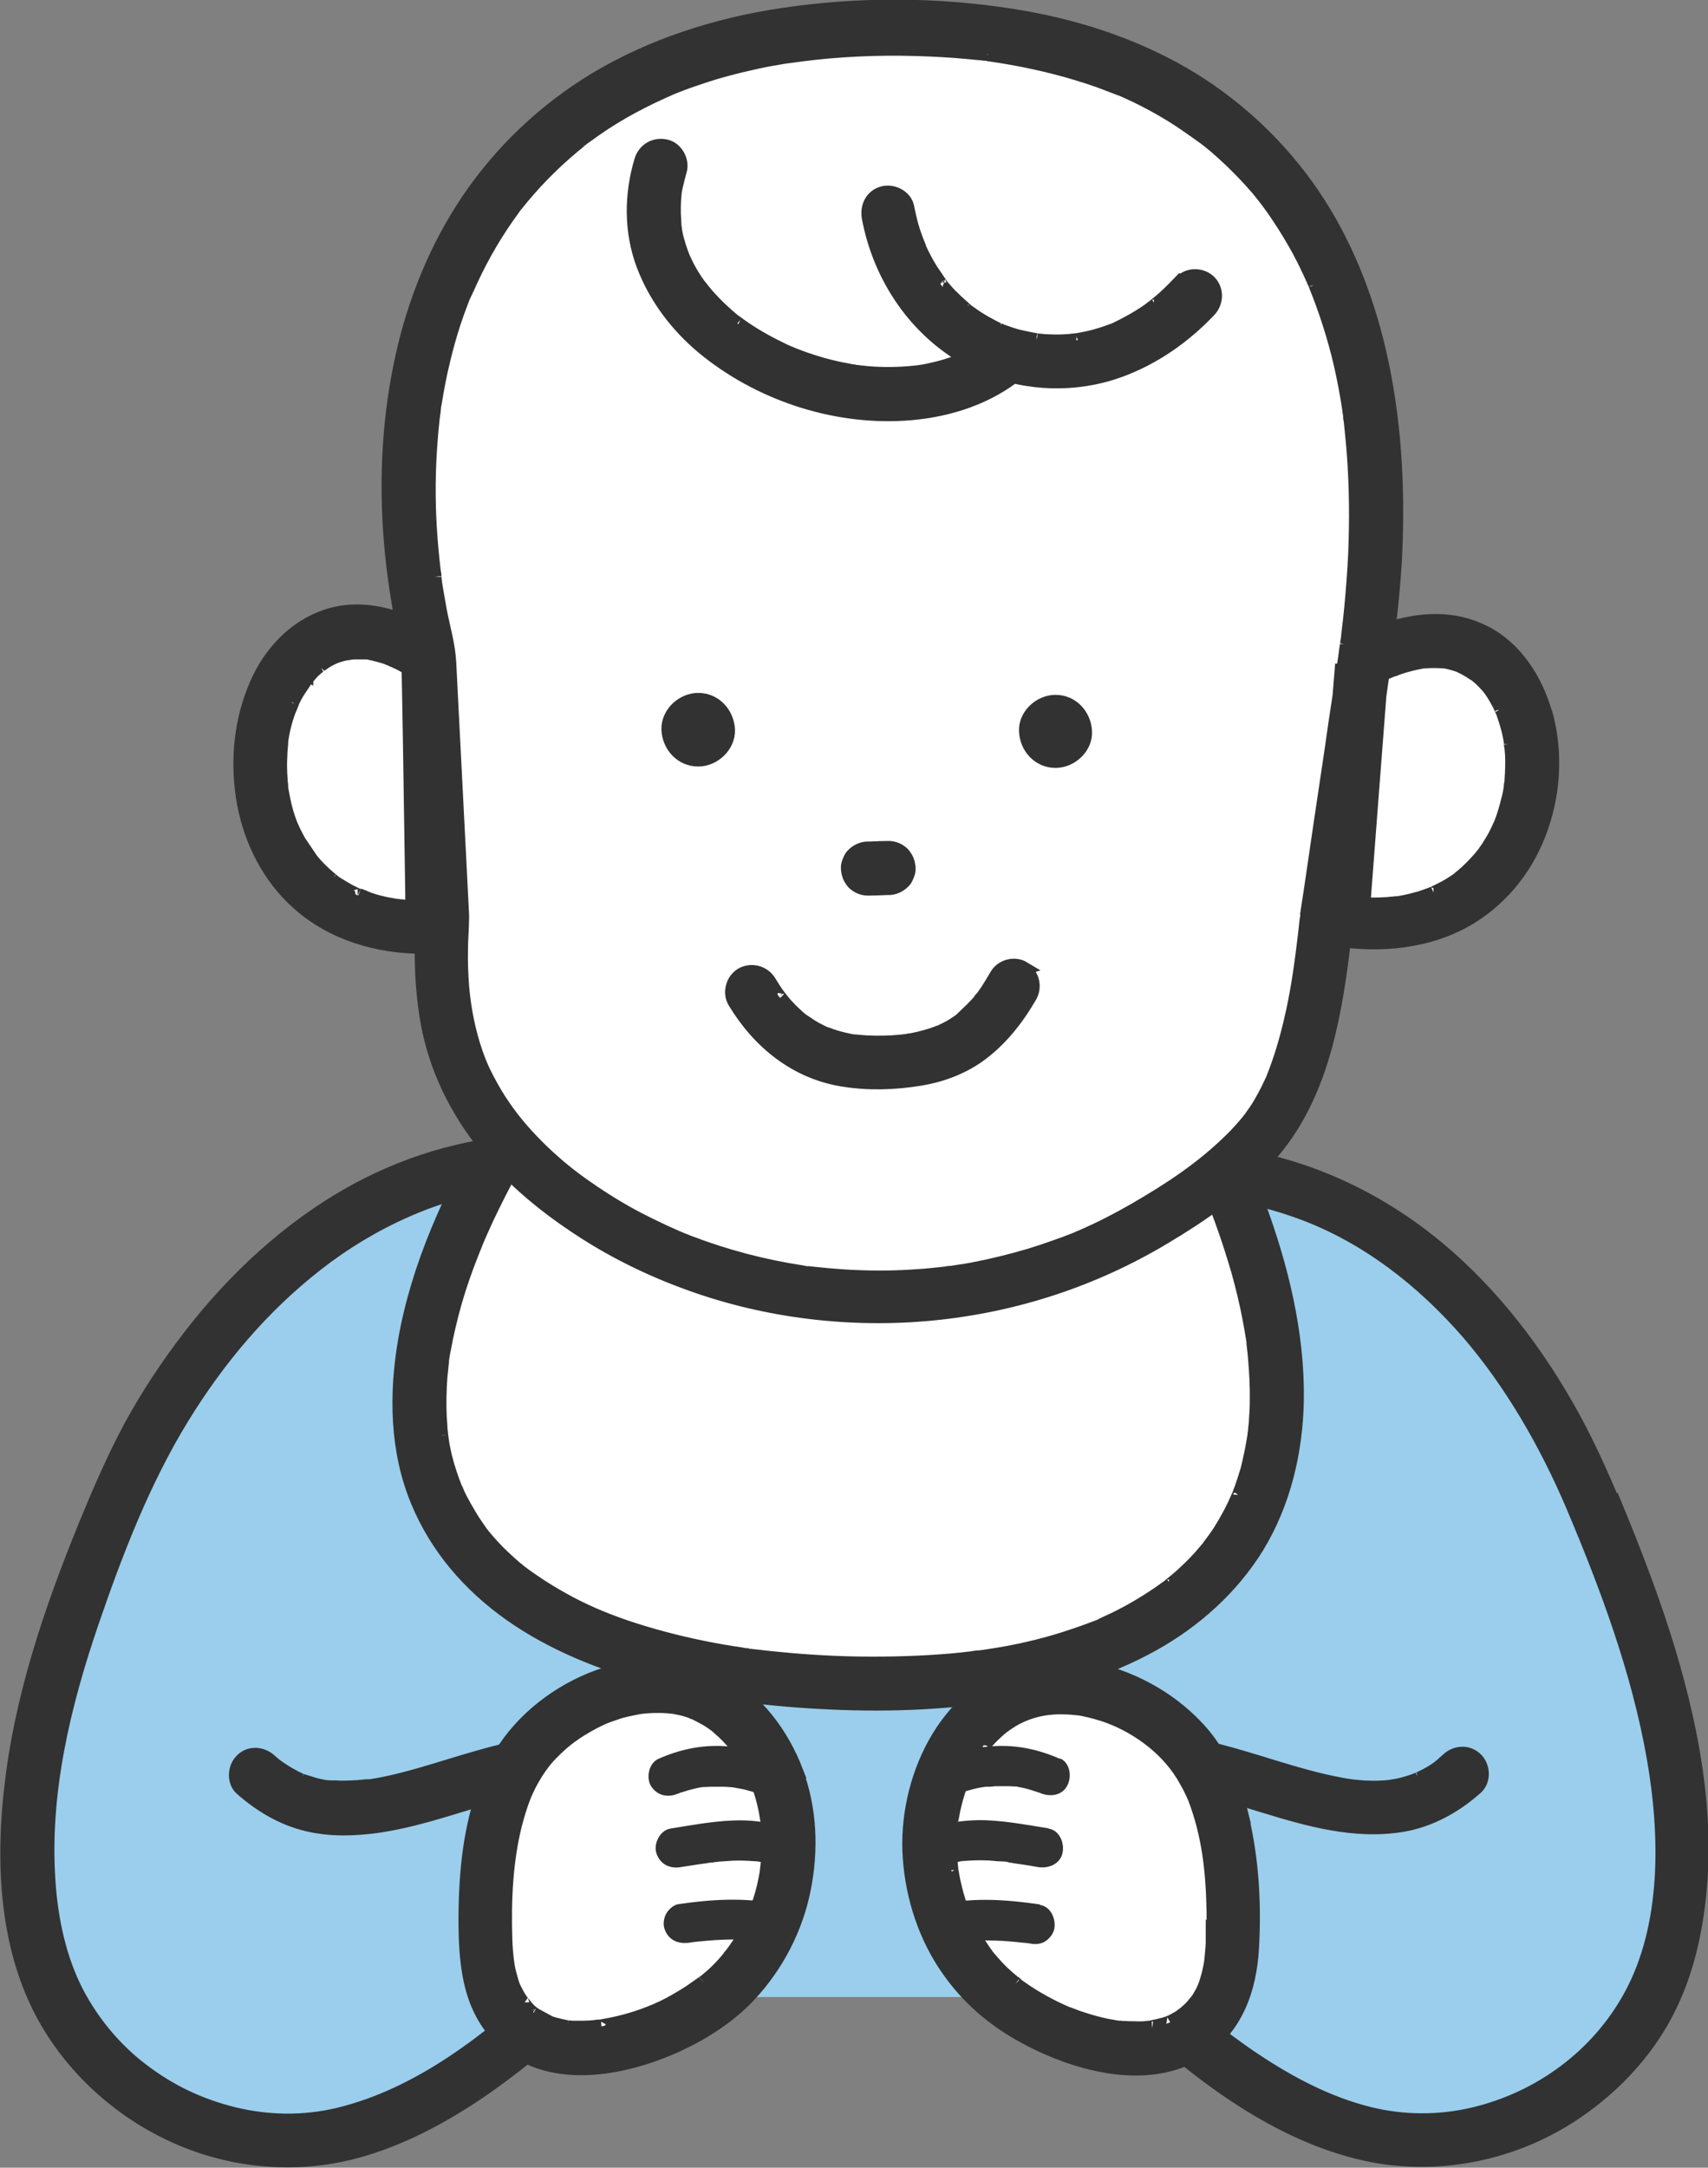 <?xml version="1.0" encoding="UTF-8"?>
<svg id="_レイヤー_2" data-name="レイヤー 2" xmlns="http://www.w3.org/2000/svg" width="61.28" height="77.74" viewBox="0 0 61.28 77.74">
  <rect x="0" y="0" width="61.28" height="77.74" fill="#808080" stroke="none"/>
  <defs>
    <style>
      .cls-1 {
        fill: #fff;
      }

      .cls-2 {
        fill: #323232;
      }

      .cls-3 {
        fill: none;
        stroke: #323232;
        stroke-width: .5px;
      }

      .cls-4 {
        fill: #505050;
      }

      .cls-5 {
        fill: #9aceec;
      }
    </style>
  </defs>
  <g id="_レイヤー_1-2" data-name="レイヤー 1">
    <g>
      <g>
        <path class="cls-5" d="m42.81,41.97l-22.99-.34c-7.67-.14-13.17,6.4-15.52,11.94C2.24,58.45-.02,64.62,1.42,70.03c1.12,4.23,5.26,6.94,9.31,6.74,3.52-.17,6.97-2.77,9.54-5.15h20.74c2.57,2.38,6.02,4.98,9.54,5.15,4.06.2,8.19-2.51,9.31-6.74,1.43-5.41-.82-11.58-2.89-16.46-2.35-5.54-6.88-11.19-14.17-11.6Z"/>
        <g>
          <path class="cls-2" d="m57.96,54.08c-.52-1.25-1.07-2.48-1.75-3.66-1.3-2.27-2.97-4.38-5.04-5.99-2.25-1.75-4.88-2.84-7.72-3.12-.68-.07-1.36-.06-2.04-.07-3.12-.05-6.24-.09-9.36-.14-3.33-.05-6.66-.1-9.99-.15-.73-.01-1.45-.02-2.18-.03-2.35-.03-4.64.52-6.73,1.58-2.36,1.2-4.4,3.01-6.05,5.06-.8,1-1.53,2.06-2.17,3.17-.64,1.12-1.16,2.29-1.66,3.48-1.25,3.01-2.36,6.12-2.8,9.36-.42,3.07-.32,6.5,1.38,9.2,1.45,2.31,3.88,3.99,6.55,4.52,1.46.29,2.95.25,4.39-.14,1.55-.42,3-1.19,4.33-2.08,1.3-.88,2.51-1.89,3.67-2.95.68-.63-.34-1.64-1.01-1.01-2.18,2.02-4.7,4.02-7.64,4.73-1.26.3-2.55.27-3.74-.02-1.22-.3-2.29-.8-3.31-1.58-.94-.71-1.76-1.68-2.33-2.77-.62-1.19-.93-2.61-1.02-4-.22-3.17.54-6.32,1.56-9.3.86-2.51,1.84-5.05,3.23-7.32,1.29-2.1,2.87-3.99,4.85-5.53,1.91-1.49,4.32-2.62,6.73-2.9.91-.11,1.82-.08,2.73-.07,2.85.04,5.7.08,8.56.13,3.38.05,6.76.1,10.14.15.96.01,1.93.03,2.89.04,1.48.02,2.91.31,4.31.83,2.31.86,4.31,2.42,5.95,4.31,1.54,1.79,2.79,3.96,3.74,6.19,1.23,2.91,2.35,5.91,2.9,9.03.49,2.79.54,6.04-.82,8.54-1.18,2.17-3.27,3.7-5.66,4.26-1.19.28-2.5.29-3.76-.03-1.47-.37-2.83-1.09-4.09-1.93-1.23-.82-2.37-1.78-3.46-2.78-.68-.63-1.69.39-1.01,1.01,2.34,2.16,5.04,4.29,8.18,5.08,2.73.69,5.69.09,7.98-1.53,1.15-.81,2.14-1.83,2.86-3.04.78-1.31,1.18-2.76,1.37-4.26.43-3.3-.26-6.66-1.26-9.8-.49-1.52-1.07-3.02-1.68-4.5Z"/>
          <path class="cls-3" d="m57.96,54.08c-.52-1.25-1.07-2.48-1.75-3.66-1.3-2.27-2.97-4.38-5.04-5.99-2.25-1.75-4.88-2.84-7.72-3.12-.68-.07-1.36-.06-2.04-.07-3.12-.05-6.24-.09-9.36-.14-3.33-.05-6.66-.1-9.99-.15-.73-.01-1.45-.02-2.18-.03-2.35-.03-4.64.52-6.73,1.58-2.36,1.2-4.4,3.01-6.05,5.06-.8,1-1.53,2.06-2.17,3.17-.64,1.12-1.16,2.29-1.66,3.48-1.25,3.01-2.36,6.12-2.8,9.36-.42,3.07-.32,6.5,1.38,9.2,1.45,2.31,3.88,3.99,6.55,4.52,1.46.29,2.95.25,4.39-.14,1.55-.42,3-1.19,4.33-2.08,1.3-.88,2.51-1.89,3.67-2.95.68-.63-.34-1.64-1.01-1.01-2.18,2.02-4.7,4.02-7.64,4.73-1.26.3-2.55.27-3.74-.02-1.22-.3-2.29-.8-3.31-1.58-.94-.71-1.76-1.68-2.33-2.77-.62-1.19-.93-2.61-1.02-4-.22-3.17.54-6.32,1.56-9.3.86-2.51,1.84-5.05,3.23-7.32,1.29-2.1,2.87-3.99,4.85-5.53,1.91-1.49,4.32-2.62,6.73-2.9.91-.11,1.82-.08,2.73-.07,2.85.04,5.7.08,8.56.13,3.38.05,6.76.1,10.14.15.96.01,1.93.03,2.89.04,1.48.02,2.91.31,4.31.83,2.31.86,4.31,2.42,5.95,4.31,1.54,1.79,2.79,3.96,3.74,6.19,1.23,2.91,2.35,5.91,2.9,9.03.49,2.79.54,6.04-.82,8.54-1.18,2.17-3.27,3.7-5.66,4.26-1.19.28-2.5.29-3.76-.03-1.47-.37-2.83-1.09-4.09-1.93-1.23-.82-2.37-1.78-3.46-2.78-.68-.63-1.69.39-1.01,1.01,2.34,2.16,5.04,4.29,8.18,5.08,2.73.69,5.69.09,7.98-1.53,1.15-.81,2.14-1.83,2.86-3.04.78-1.31,1.18-2.76,1.37-4.26.43-3.3-.26-6.66-1.26-9.8-.49-1.52-1.07-3.02-1.68-4.5Z"/>
        </g>
      </g>
      <g>
        <path class="cls-1" d="m18.17,40.84c-8.65,15.07,2.38,19.53,13.35,19.53s18.05-5.58,12.22-18.81l-25.56-.72Z"/>
        <path class="cls-4" d="m35.1,59.44s0,0,0,0c-.02,0-.03,0-.05,0,0,0,.14-.02.05,0Z"/>
        <path class="cls-4" d="m45.03,51.44s0,0,0,.01c0,.01,0,.02,0,.03-.01.1.02-.14,0-.04Z"/>
        <path class="cls-4" d="m39.53,58.29s0,0,0,0c-.01,0-.02,0-.03.01-.09.04.13-.05.04-.02Z"/>
        <path class="cls-4" d="m44.44,53.66s-.01.04-.02.06c-.02.05-.02.09.02-.06Z"/>
        <path class="cls-4" d="m43.45,55.39s-.01.02-.02.03c-.04.06-.03.05.02-.03Z"/>
        <path class="cls-4" d="m41.98,56.87s-.03.02-.04.03c0,0,0,0,0,0,0,0,.02-.02.04-.03Z"/>
        <path class="cls-4" d="m17.29,54.97s0,0,0,0c0,0,0,0,0,0-.08-.1.08.11,0,0Z"/>
        <path class="cls-4" d="m26.91,59.37c.05,0,.03,0,0,0-.03,0-.04,0,0,0Z"/>
        <g>
          <path class="cls-2" d="m44.35,41.2c-.08-.18-.26-.29-.46-.33.32.08.54.35.55.69.02.38-.34.73-.72.72-.01,0-.03,0-.04,0-.14,0-.28,0-.43,0,.2.47.39.96.58,1.48.22.6.41,1.2.59,1.81.16.57.3,1.15.41,1.73.05.27.1.54.14.81,0,.06.02.17,0,.04,0,.07.02.14.02.2.02.13.03.27.04.4.04.49.07.98.06,1.47,0,.23-.01.46-.03.7,0,.11-.02.22-.03.33,0,.06-.01.12-.02.17,0,.01,0,.03,0,.04,0,0,0,0,0-.01.02-.1-.02.14,0,.04,0-.01,0-.02,0-.03-.07.43-.15.85-.26,1.27-.06.2-.12.39-.19.59-.03.09-.07.18-.1.27-.02.04-.03.08-.05.12,0,0,0,0,0,0,0-.02.02-.04.02-.06-.04.15-.04.1-.02.06,0,0,0,.02-.01.02-.16.36-.34.71-.55,1.05-.1.17-.21.33-.33.49-.03.04-.06.08-.09.12,0,0,0,.01-.01.02,0,0,.01-.02.02-.03-.05.08-.06.08-.02.03-.05.07-.11.14-.17.21-.25.3-.52.58-.81.84-.15.14-.31.27-.47.4-.01.01-.02.02-.03.03.01,0,.03-.02.04-.03-.02.01-.03.02-.04.03-.03.02-.03.02,0,0,0,0,0,0,0,0-.03.02-.06.04-.09.06-.08.06-.17.12-.25.18-.34.23-.69.45-1.05.65-.19.1-.37.2-.56.29-.09.04-.19.09-.28.13-.05.02-.1.05-.15.07-.01,0-.02.01-.03.02,0,0,0,0,0,0,.09-.04-.13.06-.04.02.01,0,.02,0,.03-.01-.85.33-1.72.62-2.61.82-.47.11-.95.2-1.43.27-.12.02-.24.04-.36.05-.01,0-.02,0-.03,0,0,0,0,0,0,0,.08,0-.05,0-.05,0,.02,0,.03,0,.05,0-.07,0-.15.02-.22.03-.25.03-.51.06-.76.08-1.05.09-2.1.12-3.16.11-1.01-.01-2.02-.07-3.03-.17-.25-.02-.49-.05-.74-.08-.06,0-.13-.02-.19-.02-.01,0-.07,0-.1-.01.04,0,.06,0,0,0-.05,0-.04,0,0,0-.04,0-.1-.01-.11-.02-.06,0-.13-.02-.19-.03-.48-.07-.95-.15-1.43-.25-.92-.19-1.83-.43-2.72-.73-.21-.07-.42-.15-.63-.23-.1-.04-.2-.08-.3-.12-.05-.02-.09-.04-.14-.06.18.08,0,0-.05-.02-.39-.17-.78-.36-1.15-.57-.36-.2-.72-.42-1.05-.65-.09-.06-.17-.12-.26-.18-.04-.03-.07-.05-.11-.08,0,0,0,0,0,0,.08.06-.07-.06,0,0,0,0-.02-.01-.03-.02-.16-.13-.31-.25-.46-.39-.29-.26-.57-.54-.82-.84-.06-.07-.12-.14-.17-.21,0,0,0,0,0,0,.08.1-.09-.11,0,0,0,0,0,0,0,0-.03-.05-.07-.09-.1-.14-.11-.16-.22-.32-.32-.49-.1-.17-.2-.34-.29-.51-.04-.08-.09-.17-.13-.26-.02-.05-.04-.09-.06-.14,0,0,0-.02-.01-.03,0,0,0,.01,0,.02.03.09-.06-.13-.02-.05,0,.01.01.02.01.03-.15-.38-.28-.76-.38-1.16-.05-.21-.09-.41-.12-.62,0-.05-.01-.09-.02-.14,0,0,0,0,0-.01,0,.09-.02-.13,0,0,0,0,0,0,0-.01-.01-.11-.03-.23-.03-.34-.04-.46-.04-.92-.02-1.38.01-.25.03-.49.06-.74,0-.07.02-.13.02-.2-.02.13,0,.03,0-.04.02-.13.04-.27.07-.4.1-.55.23-1.09.38-1.63.17-.6.38-1.2.61-1.78.14-.35.2-.51.34-.82.14-.32.29-.64.45-.96.27-.55.55-1.08.85-1.61-.14,0-.28,0-.42-.01.21-.12.41-.24.62-.35-.07.12-.13.24-.2.37.71.02,1.42.04,2.13.06,2.04.06,4.07.12,6.11.17,2.46.07,4.93.14,7.39.21,2.13.06,4.26.12,6.38.18.89.03,1.78.07,2.67.08-.05-.12-.1-.23-.15-.35-.16-.36-.11-.77.26-.98.15-.09.34-.11.52-.07-.05-.01-.11-.02-.16-.02-.85-.02-1.7-.05-2.54-.07-2.04-.06-4.07-.11-6.11-.17-2.46-.07-4.93-.14-7.39-.21-2.13-.06-4.26-.12-6.38-.18-1.03-.03-2.07-.09-3.1-.09-.01,0-.03,0-.04,0-.25,0-.5.14-.62.35-1.35,2.35-2.53,4.9-3,7.59-.33,1.92-.3,3.94.45,5.75.69,1.67,1.86,3.02,3.33,4.06,1.5,1.06,3.26,1.76,5.03,2.24,1.98.54,4.04.8,6.09.91,2.17.12,4.35.06,6.5-.29,1.89-.3,3.76-.85,5.43-1.78,1.51-.84,2.84-2.03,3.75-3.51.96-1.58,1.39-3.43,1.42-5.27.03-2.37-.55-4.74-1.37-6.96-.25-.69-.53-1.36-.83-2.03Z"/>
          <path class="cls-3" d="m44.35,41.2c-.08-.18-.26-.29-.46-.33.32.08.54.35.55.69.02.38-.34.73-.72.72-.01,0-.03,0-.04,0-.14,0-.28,0-.43,0,.2.47.39.96.58,1.48.22.6.41,1.2.59,1.81.16.57.3,1.15.41,1.73.05.27.1.54.14.81,0,.06.02.17,0,.04,0,.07.02.14.02.2.02.13.03.27.04.4.04.49.07.98.06,1.47,0,.23-.01.46-.03.7,0,.11-.02.22-.03.33,0,.06-.01.12-.02.17,0,.01,0,.03,0,.04,0,0,0,0,0-.01.02-.1-.02.14,0,.04,0-.01,0-.02,0-.03-.07.43-.15.85-.26,1.27-.06.2-.12.39-.19.59-.03.09-.07.18-.1.27-.02.04-.03.08-.05.12,0,0,0,0,0,0,0-.02.02-.04.02-.06-.04.15-.04.1-.02.06,0,0,0,.02-.01.02-.16.36-.34.71-.55,1.05-.1.17-.21.33-.33.49-.03.04-.06.08-.09.12,0,0,0,.01-.01.02,0,0,.01-.02.02-.03-.05.08-.06.08-.02.03-.05.07-.11.14-.17.21-.25.3-.52.58-.81.84-.15.14-.31.27-.47.4-.01.01-.02.02-.03.03.01,0,.03-.02.04-.03-.02.01-.03.02-.04.03-.03.02-.03.02,0,0,0,0,0,0,0,0-.03.02-.06.04-.09.06-.08.06-.17.12-.25.18-.34.23-.69.45-1.05.65-.19.1-.37.2-.56.29-.09.04-.19.09-.28.13-.05.02-.1.05-.15.07-.01,0-.02.01-.03.02,0,0,0,0,0,0,.09-.04-.13.06-.04.02.01,0,.02,0,.03-.01-.85.33-1.72.62-2.61.82-.47.11-.95.2-1.43.27-.12.02-.24.04-.36.05-.01,0-.02,0-.03,0,0,0,0,0,0,0,.08,0-.05,0-.05,0,.02,0,.03,0,.05,0-.07,0-.15.02-.22.03-.25.03-.51.06-.76.08-1.05.09-2.1.12-3.16.11-1.01-.01-2.02-.07-3.03-.17-.25-.02-.49-.05-.74-.08-.06,0-.13-.02-.19-.02-.01,0-.07,0-.1-.01.04,0,.06,0,0,0-.05,0-.04,0,0,0-.04,0-.1-.01-.11-.02-.06,0-.13-.02-.19-.03-.48-.07-.95-.15-1.43-.25-.92-.19-1.83-.43-2.72-.73-.21-.07-.42-.15-.63-.23-.1-.04-.2-.08-.3-.12-.05-.02-.09-.04-.14-.06.18.08,0,0-.05-.02-.39-.17-.78-.36-1.15-.57-.36-.2-.72-.42-1.05-.65-.09-.06-.17-.12-.26-.18-.04-.03-.07-.05-.11-.08,0,0,0,0,0,0,.08.06-.07-.06,0,0,0,0-.02-.01-.03-.02-.16-.13-.31-.25-.46-.39-.29-.26-.57-.54-.82-.84-.06-.07-.12-.14-.17-.21,0,0,0,0,0,0,.08.1-.09-.11,0,0,0,0,0,0,0,0-.03-.05-.07-.09-.1-.14-.11-.16-.22-.32-.32-.49-.1-.17-.2-.34-.29-.51-.04-.08-.09-.17-.13-.26-.02-.05-.04-.09-.06-.14,0,0,0-.02-.01-.03,0,0,0,.01,0,.02.03.09-.06-.13-.02-.05,0,.01.01.02.01.03-.15-.38-.28-.76-.38-1.16-.05-.21-.09-.41-.12-.62,0-.05-.01-.09-.02-.14,0,0,0,0,0-.01,0,.09-.02-.13,0,0,0,0,0,0,0-.01-.01-.11-.03-.23-.03-.34-.04-.46-.04-.92-.02-1.38.01-.25.03-.49.06-.74,0-.07.02-.13.02-.2-.02.13,0,.03,0-.04.02-.13.04-.27.07-.4.1-.55.23-1.09.38-1.63.17-.6.38-1.2.61-1.78.14-.35.2-.51.34-.82.14-.32.29-.64.45-.96.27-.55.55-1.08.85-1.61-.14,0-.28,0-.42-.01.21-.12.41-.24.62-.35-.07.12-.13.24-.2.37.71.02,1.42.04,2.13.06,2.04.06,4.07.12,6.11.17,2.46.07,4.93.14,7.39.21,2.13.06,4.26.12,6.38.18.89.03,1.78.07,2.67.08-.05-.12-.1-.23-.15-.35-.16-.36-.11-.77.26-.98.15-.09.34-.11.52-.07-.05-.01-.11-.02-.16-.02-.85-.02-1.7-.05-2.54-.07-2.04-.06-4.07-.11-6.11-.17-2.46-.07-4.93-.14-7.39-.21-2.13-.06-4.26-.12-6.38-.18-1.03-.03-2.07-.09-3.1-.09-.01,0-.03,0-.04,0-.25,0-.5.14-.62.35-1.35,2.35-2.53,4.9-3,7.59-.33,1.92-.3,3.94.45,5.75.69,1.67,1.86,3.02,3.33,4.06,1.5,1.06,3.26,1.76,5.03,2.24,1.98.54,4.04.8,6.09.91,2.17.12,4.35.06,6.5-.29,1.89-.3,3.76-.85,5.43-1.78,1.51-.84,2.84-2.03,3.75-3.51.96-1.58,1.39-3.43,1.42-5.27.03-2.37-.55-4.74-1.37-6.96-.25-.69-.53-1.36-.83-2.03Z"/>
        </g>
        <path class="cls-4" d="m18.17,41.56c.14,0,.28,0,.42.01.07-.12.13-.25.2-.37-.21.12-.41.24-.62.35Z"/>
        <path class="cls-4" d="m43.37,40.95c-.37.21-.41.62-.26.98.05.11.1.23.15.35.14,0,.28,0,.43,0,.01,0,.03,0,.04,0,.37.01.73-.34.72-.72-.02-.34-.24-.62-.55-.69-.18-.04-.38-.01-.52.07Z"/>
        <path class="cls-4" d="m18.77,56.44c-.07-.06.08.06,0,0h0Z"/>
        <path class="cls-4" d="m16.38,53.43s0-.01,0-.02c0-.01,0-.02-.01-.03-.04-.08.05.14.02.05Z"/>
        <path class="cls-4" d="m15.85,51.48c-.02-.13,0,.09,0,0h0Z"/>
      </g>
      <g>
        <path class="cls-1" d="m15.52,33.26l-.15-9.7c-6.92-4.59-9.18,10.08.15,9.7Z"/>
        <path class="cls-4" d="m16,23.24s0,.01,0,.02c0,0,0-.01,0-.02Z"/>
        <path class="cls-4" d="m11.12,30.79s0-.01-.01-.02c0,0,0,0,0,0-.09-.11.03.05.02.02Z"/>
        <path class="cls-4" d="m12.84,32.11s.03,0,.04,0c-.01,0-.03,0-.04-.01,0,0,0,0,0,0Z"/>
        <path class="cls-4" d="m16.01,23.25s.03.07.04.1c-.01-.03-.02-.07-.04-.1Z"/>
        <path class="cls-4" d="m11.93,31.58s-.02-.02-.03-.02c0,0,0,0,0,0-.11-.08.06.05.03.02Z"/>
        <path class="cls-4" d="m16.06,23.39s.01.06.02.1c0-.03,0-.07-.02-.1Z"/>
        <path class="cls-4" d="m16.05,23.35s0,.02.01.03c0-.01,0-.02-.01-.03Z"/>
        <path class="cls-4" d="m15.52,32.54c-.24,0-.49,0-.73,0,0,.24,0,.48.01.72l.72-.72Z"/>
        <path class="cls-4" d="m14.28,32.5s0,0-.01,0c-.12-.01.15.02.01,0Z"/>
        <path class="cls-4" d="m16.07,23.48s0,.03,0,.04c0-.01,0-.03,0-.04Z"/>
        <path class="cls-4" d="m10.09,26.59s0,0,0,.01c0,.02,0,.03,0,.04,0,0,0,0,0,0,0,0,0-.04.01-.08,0,0,0,.01,0,.02Z"/>
        <path class="cls-4" d="m10.48,29.69c.02.05.02.04,0,0-.02-.05-.04-.1,0,0Z"/>
        <path class="cls-4" d="m14.05,23.65s0,0,.01,0c0,0,0,0,0,0,.14.05-.12-.05-.01,0Z"/>
        <path class="cls-4" d="m10.98,24.33s0,0,0,0c0,0,0-.01.01-.02,0,0-.01.02-.02.03Z"/>
        <path class="cls-4" d="m12.51,23.4c.09,0,.06,0,0,0h0Z"/>
        <path class="cls-4" d="m13.17,23.4c-.06,0-.05,0-.02,0,.05,0,.15.02.02,0Z"/>
        <polygon class="cls-4" points="10.47 25.19 10.47 25.2 10.47 25.19 10.47 25.19"/>
        <path class="cls-4" d="m16,23.24c-.06-.12-.15-.22-.26-.29.11.08.2.18.26.29Z"/>
        <path class="cls-2" d="m11.98,23.54c-.06.02-.05.02-.03.02.06-.03.12-.06.03-.02Z"/>
        <path class="cls-4" d="m14.65,23.56c0,.13,0,.27,0,.4.12.07.23.14.35.22.32.21.79.06.98-.26.07-.13.1-.26.09-.4,0-.01,0-.03,0-.04,0-.03,0-.07-.02-.1,0-.01,0-.02-.01-.03-.01-.03-.02-.07-.04-.1,0,0,0-.01,0-.02-.06-.11-.15-.21-.26-.29-.11-.07-.24-.11-.37-.11-.38.02-.72.31-.72.72Z"/>
        <path class="cls-4" d="m11.46,23.85c.09-.06.06-.04,0,0h0Z"/>
        <path class="cls-4" d="m10.09,28.26s0,0,0,.01c0-.03,0-.05,0-.07,0,.02,0,.04,0,.05Z"/>
      </g>
      <g>
        <path class="cls-1" d="m48.88,23.77l-.72,9.27c9.56,1.28,8.35-13.61.72-9.27Z"/>
        <path class="cls-4" d="m53.41,24.62s.02.03.03.04c0,0,0,0,.01.01.07.08-.11-.14-.04-.06Z"/>
        <path class="cls-4" d="m52.92,24.15s.02.01.02.02c.01,0,.02.02.03.02.1.07-.09-.07-.06-.04Z"/>
        <path class="cls-4" d="m53.87,25.41s0,.02.01.03c0,0,0,.02.01.03.05.12-.04-.1-.03-.06Z"/>
        <path class="cls-4" d="m51.83,23.71s0,0,.01,0c.02,0,.04,0,.06,0,.05,0-.2-.03-.07,0Z"/>
        <path class="cls-4" d="m51.05,23.72s.02,0,.03,0c0,0,.02,0,.02,0,.12-.02-.17.02-.05,0Z"/>
        <path class="cls-4" d="m52.42,23.86s.01,0,.02,0c.02,0,.03.01.05.02.1.04-.16-.08-.07-.03Z"/>
        <path class="cls-4" d="m53.18,30.66s.02-.03.04-.04c0,0,0,0,0-.01-.1.09-.08.09-.04.05Z"/>
        <path class="cls-4" d="m54.21,26.64s0,0,0,0c0,.01,0,.03,0,.04,0,.02-.02-.19,0-.05Z"/>
        <path class="cls-4" d="m49.95,24.03c-.09.03-.02,0,.03-.01.02,0,.02,0-.03.01Z"/>
        <path class="cls-4" d="m51.46,31.99s0,0-.01,0c0,0,0,0,0,0-.13.06.03-.01.01,0Z"/>
        <path class="cls-4" d="m48.16,32.32l.72.72c.02-.22.03-.43.05-.65-.04,0-.08,0-.11,0-.22-.01-.44-.04-.65-.06Z"/>
        <path class="cls-4" d="m50.14,32.35c.07,0,.04,0,0,0-.05,0-.09.01,0,0Z"/>
        <path class="cls-4" d="m52.36,31.47s0,0,.01,0c.01,0,.02-.02.03-.03.04-.04.02-.06-.04.03Z"/>
        <path class="cls-4" d="m49.24,24.39c.11-.06.21-.12.32-.17.01-.15.02-.3.03-.45.03-.37-.35-.73-.72-.72-.4.02-.67.3-.71.68,0,.14.02.28.09.4.2.34.64.45.98.26Z"/>
        <path class="cls-4" d="m53.83,29.55s0,0,0,.01c0,.01,0,.02-.01.04-.04.11.07-.15.02-.05Z"/>
        <g>
          <path class="cls-2" d="m48.25,23.46s.06-.09.09-.13c-.03.04-.07.08-.09.13Z"/>
          <path class="cls-2" d="m48.17,23.73c0-.1.04-.19.08-.28-.04.08-.07.18-.08.28Z"/>
          <path class="cls-2" d="m48.34,23.33s.07-.08.11-.11c-.04.03-.08.07-.11.11Z"/>
        </g>
        <path class="cls-4" d="m54.22,28.1s0,.03,0,.04c0,0,0,0,0,0-.02.15.01-.07,0-.04Z"/>
      </g>
      <g>
        <path class="cls-1" d="m32.48.97c-15.61-.2-19.7,11.57-17.1,22.49l.48,9.42c-.09,1.52-.07,3.04.37,4.58.58,2.06,1.96,3.77,3.61,5.09,5.85,4.67,14.49,5.25,20.97,1.58,1.75-.99,4.01-2.48,5.04-4.27,1.14-1.97,1.49-4.68,1.73-6.9l1.37-9.18c2.07-13.89-3.4-22.64-16.48-22.81Z"/>
        <path class="cls-4" d="m15.55,14.68s0-.03,0-.05c-.01.09-.01.08,0,.05Z"/>
        <path class="cls-4" d="m15.58,20.65c-.01-.09,0,.06,0,0h0Z"/>
        <path class="cls-4" d="m18.49,7.29s0,0,0,0c.05-.07-.09.11,0,0Z"/>
        <path class="cls-4" d="m29.01,45.64s.03,0,0,0c-.01,0-.01,0,0,0Z"/>
        <path class="cls-4" d="m16.69,10.4s0-.02.01-.03c0,0,0-.02.01-.03.03-.07-.02.06-.02.06Z"/>
        <path class="cls-4" d="m38.73,44.37s.02,0,0,0c-.01,0-.02,0,0,0Z"/>
        <path class="cls-4" d="m45.67,38.65s0,.01,0,.02c0-.02,0-.02,0-.02Z"/>
        <path class="cls-4" d="m14.67,23.46s0,.02,0,.03c0,.02,0,.05,0,.07.04.11,0-.07,0-.1Z"/>
        <path class="cls-4" d="m34.07,45.64s.02,0,0,0c-.03,0-.05,0,0,0Z"/>
        <path class="cls-4" d="m44.84,40.1s0,.01-.01.02c-.01.02-.02.02.01-.02Z"/>
        <path class="cls-4" d="m20.79,4.99s.03-.02.05-.04c-.05.04-.06.05-.05.04Z"/>
        <path class="cls-4" d="m35.46,1.89s.02,0,.03,0c.04,0,.05,0-.03,0Z"/>
        <path class="cls-4" d="m23.93,3.16s.01,0,.02,0c.08-.04-.11.05-.02,0Z"/>
        <path class="cls-4" d="m48.45,14.91s0,.02,0,.02c.02.1-.01-.12,0-.02Z"/>
        <path class="cls-4" d="m45.46,7.14s0-.01-.02-.02c-.04-.05-.03-.04,0,0,0,0,0,0,0,0,0,0,.01.02.02.02Z"/>
        <path class="cls-4" d="m48.35,23.04s0,.01,0,.03c0,0,0,0,0,0,0,0,0,0,0,.01,0,0,0-.04,0-.05Z"/>
        <path class="cls-4" d="m47.2,10.15s0,0,0,0c0,0,0,0,0,0,.05.12-.04-.09,0,0Z"/>
        <g>
          <g>
            <path class="cls-2" d="m55.43,25.54c-.34-1.17-1.06-2.3-2.17-2.86-1.1-.56-2.31-.49-3.44-.12.13-1.08.23-2.16.26-3.25.07-2.36-.11-4.75-.68-7.04-.5-1.99-1.31-3.92-2.51-5.59-1.18-1.64-2.69-3.01-4.44-4.03-1.89-1.09-4.02-1.76-6.17-2.09-2.7-.42-5.47-.43-8.17-.03-2.37.35-4.71,1.09-6.77,2.33-1.81,1.1-3.37,2.58-4.55,4.33-1.13,1.68-1.91,3.6-2.35,5.58-.46,2.07-.59,4.22-.44,6.34.07,1.05.22,2.1.41,3.13-.86-.32-1.8-.44-2.69-.14-1.17.39-2.04,1.34-2.52,2.45-.55,1.27-.69,2.65-.49,4.01.2,1.35.8,2.66,1.77,3.62,1.16,1.16,2.76,1.71,4.38,1.77.09,0,.18,0,.27,0-.01.91.05,1.82.21,2.72.3,1.65,1.04,3.14,2.09,4.45.96,1.2,2.17,2.18,3.45,3.01,1.23.8,2.56,1.44,3.94,1.93,2.74.98,5.73,1.33,8.63,1.05,2.96-.29,5.78-1.21,8.33-2.74,1.31-.78,2.61-1.68,3.65-2.8,1.08-1.16,1.72-2.58,2.13-4.1.33-1.23.51-2.48.66-3.74,1.62.2,3.35-.03,4.72-.95,1.2-.8,2.04-2.01,2.45-3.39.38-1.24.41-2.63.04-3.88Zm-40.64,6.99c-.17,0-.35-.02-.52-.04,0,0,0,0,0,0,0,0,0,0,.01,0,.13.02-.14-.01-.01,0-.05,0-.09-.01-.14-.02-.09-.02-.19-.03-.28-.05-.18-.04-.35-.08-.53-.14-.14-.04-.3-.13-.44-.17.04.02.05.03-.02,0,0,0-.01,0-.02,0,0,0,0,0-.01,0,0,0,0,0,0,0-.04-.02-.07-.03-.1-.05-.07-.04-.15-.07-.22-.11-.14-.08-.28-.16-.42-.25-.07-.04-.13-.09-.19-.14,0,0,.02.02.03.02.03.03-.14-.1-.03-.02,0,0,0,0,0,0-.02-.02-.05-.04-.07-.06-.24-.2-.46-.42-.65-.65-.02-.03-.04-.05-.06-.08,0,0,0,.01.01.02.02.03-.11-.13-.02-.02,0,0,0,0,0,0-.04-.06-.08-.11-.12-.17-.09-.12-.17-.25-.24-.38-.07-.13-.14-.26-.21-.4-.01-.03-.03-.06-.04-.09,0,0,0-.02-.02-.04.01.04.02.05,0,0-.04-.09-.02-.04,0,0-.02-.04-.05-.12-.06-.14-.11-.28-.19-.57-.25-.86-.03-.14-.05-.28-.08-.42,0,.01,0,.02,0,.03,0-.01,0-.03,0-.04,0,0,0,0,0-.01,0-.06,0-.06,0-.04,0,0,0-.01,0-.02,0-.07-.02-.15-.02-.22-.02-.29-.03-.59-.01-.88,0-.14.02-.29.03-.43,0,0,0,0,0-.05,0-.02,0-.04,0-.05,0,0,0,.01,0,.02.01-.06.02-.13.03-.19.05-.28.12-.55.21-.81.04-.12.11-.24.14-.36-.02.06-.06.12-.02.03,0-.01.01-.03.02-.04,0,0,0-.01,0-.02,0,0,0,0,0,.02,0-.02.02-.04.03-.06.03-.06.06-.12.09-.18.12-.22.28-.42.4-.63,0,0,0,0,0,0-.03.04-.08.1-.02.02,0,0,.01-.02.02-.02,0-.01.02-.02.02-.03,0,0,0,.01-.01.02.01-.02.02-.03.04-.04.04-.05.08-.09.12-.14.08-.09.17-.17.27-.25.02-.01.03-.03.05-.04,0,0-.02.01-.03.02.05-.03.1-.07.15-.1.1-.07.2-.13.31-.18.01,0,.04-.02.06-.03-.02,0-.03,0,.03-.02.09-.04.03-.01-.03.02.03-.01.1-.04.13-.05.12-.04.23-.07.35-.09.03,0,.05,0,.08-.01-.01,0-.03,0-.05,0,.06,0,.13-.01.19-.02.13,0,.26,0,.4,0,.03,0,.06,0,.09,0,0,0,0,0,.01,0-.03,0-.04,0,.02,0,.13.02.03,0-.02,0,.04,0,.12.02.15.03.15.03.29.07.43.11.08.02.15.05.22.08.03.01.07.03.1.04,0,0,0,0-.01,0-.1-.05.16.06.01,0,0,0,0,0,0,0,.16.07.31.14.46.23.05.03.09.05.14.08,0-.13,0-.27,0-.4,0-.02,0-.04.01-.06,0,.01,0,.03,0,.04,0,0,0,0,0,.01,0-.02,0-.05,0-.07,0,0,0-.02,0-.03,0,.02.04.21,0,.1,0,.12.01.23.02.35,0,.03,0,.05,0,.08-.01,0-.03-.02-.04-.03.02.96.03,1.92.05,2.88.03,1.74.05,3.48.08,5.23,0,.16,0,.32,0,.48m32.11.23s0,.06,0,.08c0,.03-.01.07-.02.11-.04.37-.08.74-.13,1.11-.04.32-.08.61-.14,1-.12.77-.28,1.53-.49,2.28-.1.36-.22.72-.35,1.07-.03.08-.06.15-.09.23,0,.02-.06.14-.07.16-.08.17-.16.34-.25.5-.08.15-.16.29-.25.43-.05.08-.1.15-.16.23-.02.03-.04.06-.06.09,0,0-.04.05-.05.07,0,0,0-.01.01-.02-.03.04-.03.03-.01.02-.22.27-.45.53-.7.77-1.02,1-2.16,1.75-3.44,2.49-.61.35-1.23.67-1.88.95,0,0-.06.03-.09.04.02-.01.04-.02,0,0-.03.01-.02,0,0,0-.02,0-.04.02-.04.02-.08.03-.16.06-.23.09-.18.07-.36.14-.54.2-.33.12-.66.23-.99.33-.68.2-1.37.37-2.06.5-.17.03-.33.06-.5.08-.08.01-.17.03-.25.04,0,0-.02,0-.04,0,.01,0,.02,0,0,0-.04,0-.02,0,0,0-.03,0-.12.01-.13.02-.36.04-.72.08-1.08.1-.7.05-1.39.06-2.09.03-.36-.01-.72-.04-1.08-.07-.17-.02-.33-.03-.5-.05-.03,0-.15-.02-.19-.02.02,0,.03,0,0,0,0,0,0,0,0,0-.02,0-.05,0-.05,0-.06,0-.12-.02-.18-.03-1.39-.21-2.75-.57-4.06-1.07-.38-.15-.52-.21-.89-.38-.32-.15-.63-.3-.94-.46-.63-.33-1.23-.7-1.82-1.11-.58-.4-1.04-.77-1.59-1.29-.54-.52-1.02-1.06-1.4-1.62-.22-.31-.41-.64-.59-.98-.19-.36-.28-.58-.4-.91-.28-.8-.44-1.62-.51-2.44-.03-.43-.05-.86-.04-1.3,0-.39.04-.78.04-1.16,0-.09,0-.19-.01-.29-.03-.59-.06-1.19-.09-1.78-.09-1.76-.18-3.52-.27-5.28-.03-.59-.06-1.19-.09-1.78-.03-.64-.22-1.26-.34-1.89-.05-.27-.09-.53-.14-.8-.02-.12-.04-.25-.05-.37,0-.01,0-.02,0-.03,0,.06-.01-.09,0,0,0,0,0-.01,0-.02,0-.07-.02-.14-.03-.21-.06-.52-.11-1.05-.14-1.57-.06-1.02-.05-2.05.03-3.07.02-.26.04-.52.07-.77.01-.1.03-.21.04-.31,0,.04,0,.04,0-.05,0,.02,0,.03,0,.05,0-.02,0-.05.01-.09,0-.07.02-.14.03-.2.08-.49.17-.98.29-1.47.11-.47.24-.94.39-1.4.08-.24.16-.47.25-.7.04-.11.08-.22.13-.32.02-.04.04-.09.06-.13,0,.01,0,.02-.01.03,0,0,.05-.13.02-.06,0,0,0,.02-.01.03.01-.03.02-.05.04-.08.39-.89.86-1.74,1.41-2.53.07-.09.13-.19.2-.28.03-.05.07-.09.1-.14.01-.02.02-.03.04-.05-.08.1.06-.08,0,0,0,0,0,0,0,0,0,0,0,0,0,0,.15-.19.3-.37.46-.55.32-.37.67-.72,1.03-1.06.19-.17.38-.34.57-.5.08-.06.16-.13.23-.19-.01,0,0,0,.05-.04-.02.01-.03.02-.05.04.01-.01.05-.04.08-.07.06-.04.11-.08.17-.12.42-.31.85-.59,1.3-.85.46-.26.93-.5,1.42-.72.06-.03.12-.05.18-.08,0,0,0,0,0,0,0,0-.01,0-.02,0-.1.04.1-.05.02,0,.02,0,.04-.02.06-.03.14-.06.28-.11.43-.17.26-.1.53-.19.8-.28.57-.19,1.15-.34,1.74-.47.3-.07.6-.13.91-.18.15-.03.3-.05.45-.07.08-.01.15-.02.23-.03.04,0,.08-.01.13-.02,0,0,0,0,.01,0,1.38-.18,2.78-.24,4.17-.2.62.02,1.24.05,1.85.11.14.01.28.03.42.04.07,0,.14.02.21.02.03,0,.09.01.13.02,0,0-.02,0-.03,0,.08.01.07,0,.03,0,.27.04.54.08.81.13,1.07.19,2.13.46,3.15.82.24.09.47.18.71.27,0,0,0,0,.01,0-.08-.03.07.03,0,0,0,0,.02,0,.03.01.05.02.11.05.16.07.12.06.25.11.37.17.44.21.86.44,1.27.69.41.25.8.53,1.19.81-.02-.01-.03-.03-.05-.04,0,0,.11.08.05.04,0,0,0,0,0,0,0,0,.02.01.03.02.04.03.09.07.13.1.09.08.19.15.28.23.18.16.36.32.53.48.33.32.65.65.95,1,.07.08.14.17.21.26.04.05.08.1.11.14-.02-.03-.03-.04,0,0,0,0,.01.02.02.02,0,0-.02-.02-.02-.02,0,0,0,0,0,0,.01.02.03.04.04.05.14.19.27.37.4.57.27.4.51.8.74,1.22.11.21.22.42.32.64.05.1.1.21.15.32.02.05.05.11.07.16.01.03.03.06.04.09,0,0,0,0,0,0-.03-.08.06.13,0,0,0,0,0,0,0,0,.38.94.69,1.9.92,2.9.12.53.22,1.06.3,1.6,0,.07.02.13.03.2,0,.02,0,.04,0,.06-.01-.1.02.13,0,.02,0,0,0-.02,0-.02,0,0,0,0,0,0,.02.14.04.28.05.43.03.29.06.58.08.87.09,1.2.1,2.4.05,3.6-.03.65-.08,1.29-.14,1.93-.03.33-.07.65-.11.98,0,.08-.02.16-.03.24,0,.04-.01.08-.02.12,0,0,0,0,0,0,0-.02,0-.03,0-.03,0,.01,0,.04,0,.05,0,0,0,0,0-.01-.02.17-.05.34-.07.51-.02.14-.04.27-.06.41-.03-.09-.04-.17-.04-.26,0,.01,0,.02,0,.04-.03.37-.06.74-.09,1.11-.1.66-.2,1.31-.29,1.97-.25,1.67-.5,3.34-.74,5-.05.3-.09.61-.14.91Zm1.91-.38s.08,0,.11,0c.06-.83.13-1.66.19-2.49.13-1.65.25-3.3.38-4.95.01-.07.02-.15.03-.22.03-.18.05-.36.08-.55.05-.03.1-.05.15-.08.05-.02.09-.04.14-.06.01,0,.06-.03.08-.03-.05.02-.12.05-.03.01.05-.02.05-.02.03-.01.02,0,.03-.01.04-.01.04-.02.09-.03.13-.05.3-.11.61-.18.93-.24-.01,0-.02,0-.03,0-.12,0,.17-.03.05,0,0,0-.02,0-.02,0,.02,0,.05,0,.07,0,.08,0,.15-.01.23-.01.14,0,.28,0,.42.01.01,0,.02,0,.03,0,0,0,0,0-.01,0-.13-.03.12.01.07,0-.02,0-.04,0-.06,0,.06.01.13.02.19.04.13.03.25.07.37.11.01,0,.02,0,.03.01,0,0-.01,0-.02,0-.1-.05.17.06.07.03-.02,0-.03-.01-.05-.02.05.03.11.05.16.08.11.06.21.12.31.19.02.01.03.02.05.03,0,0-.02-.01-.02-.02-.03-.03.16.11.06.04-.01,0-.02-.02-.03-.02.04.04.08.07.13.11.09.08.18.17.26.26.04.04.07.08.11.13,0-.01-.02-.03-.03-.04-.06-.09.11.14.04.05,0,0,0,0-.01-.01.01.02.03.03.04.05.07.1.14.21.2.32.07.12.13.23.18.35,0,.02.02.04.02.05,0-.01,0-.02-.01-.03-.02-.04.08.18.03.06,0,0,0-.02-.01-.03.02.06.04.11.06.17.09.26.17.52.22.79.01.07.03.13.04.2,0,.02,0,.04,0,.05,0,0,0,0,0,0-.02-.14.01.07,0,.05,0-.01,0-.03,0-.04.02.14.03.28.04.42.01.29,0,.58-.02.87,0,.07-.01.13-.02.2,0-.01,0-.03,0-.04,0-.02-.02.19,0,.04,0,0,0,0,0,0,0,.02,0,.05-.01.07-.02.15-.05.3-.09.44-.07.29-.15.57-.26.85,0,.02-.02.04-.02.06,0,0,0,0,0-.01.05-.11-.06.16-.02.05,0-.01,0-.02.01-.04-.03.07-.06.14-.09.2-.06.13-.13.26-.21.39-.08.13-.16.26-.25.38-.02.02-.03.05-.05.07,0,0,0,0,0,0,0,0-.01.01-.02.02,0,0,0,0,0,0-.01.01-.02.03-.03.04-.03.04-.06.08-.09.11-.2.23-.42.45-.65.64,0,0-.02.02-.03.02,0,0-.02.02-.03.03,0,0,0,0,0,0,0,0-.01,0-.02.02,0,0,0,0,0,0-.06.05-.13.09-.19.13-.13.09-.27.17-.41.24-.07.04-.14.07-.22.11-.03.02-.07.03-.1.05,0,0,0,0,.01,0,.02,0-.15.07-.01,0,0,0,0,0,0,0-.16.06-.32.12-.48.17-.17.05-.34.09-.51.13-.09.02-.18.03-.27.05,0,0-.03,0-.05,0,.04,0,.06,0,0,0-.09.01-.04,0,0,0-.04,0-.09.01-.1.01-.37.04-.74.05-1.11.03"/>
            <path class="cls-3" d="m55.43,25.54c-.34-1.17-1.06-2.3-2.17-2.86-1.1-.56-2.31-.49-3.44-.12.13-1.08.23-2.16.26-3.25.07-2.36-.11-4.75-.68-7.04-.5-1.99-1.31-3.92-2.51-5.59-1.18-1.64-2.69-3.01-4.44-4.03-1.89-1.09-4.02-1.76-6.17-2.09-2.7-.42-5.47-.43-8.17-.03-2.37.35-4.71,1.09-6.77,2.33-1.81,1.1-3.37,2.58-4.55,4.33-1.13,1.68-1.91,3.6-2.35,5.58-.46,2.07-.59,4.22-.44,6.34.07,1.05.22,2.1.41,3.13-.86-.32-1.8-.44-2.69-.14-1.17.39-2.04,1.34-2.52,2.45-.55,1.27-.69,2.65-.49,4.01.2,1.35.8,2.66,1.77,3.62,1.16,1.16,2.76,1.71,4.38,1.77.09,0,.18,0,.27,0-.01.91.05,1.82.21,2.72.3,1.65,1.04,3.14,2.09,4.45.96,1.2,2.17,2.18,3.45,3.01,1.23.8,2.56,1.44,3.94,1.93,2.74.98,5.73,1.33,8.63,1.05,2.96-.29,5.78-1.21,8.33-2.74,1.31-.78,2.61-1.68,3.65-2.8,1.08-1.16,1.72-2.58,2.13-4.1.33-1.23.51-2.48.66-3.74,1.62.2,3.35-.03,4.72-.95,1.2-.8,2.04-2.01,2.45-3.39.38-1.24.41-2.63.04-3.88Zm-40.64,6.99c-.17,0-.35-.02-.52-.04,0,0,0,0,0,0,0,0,0,0,.01,0,.13.02-.14-.01-.01,0-.05,0-.09-.01-.14-.02-.09-.02-.19-.03-.28-.05-.18-.04-.35-.08-.53-.14-.14-.04-.3-.13-.44-.17.04.02.05.03-.02,0,0,0-.01,0-.02,0,0,0,0,0-.01,0,0,0,0,0,0,0-.04-.02-.07-.03-.1-.05-.07-.04-.15-.07-.22-.11-.14-.08-.28-.16-.42-.25-.07-.04-.13-.09-.19-.14,0,0,.02.02.03.02.03.03-.14-.1-.03-.02,0,0,0,0,0,0-.02-.02-.05-.04-.07-.06-.24-.2-.46-.42-.65-.65-.02-.03-.04-.05-.06-.08,0,0,0,.01.01.02.02.03-.11-.13-.02-.02,0,0,0,0,0,0-.04-.06-.08-.11-.12-.17-.09-.12-.17-.25-.24-.38-.07-.13-.14-.26-.21-.4-.01-.03-.03-.06-.04-.09,0,0,0-.02-.02-.04.01.04.02.05,0,0-.04-.09-.02-.04,0,0-.02-.04-.05-.12-.06-.14-.11-.28-.19-.57-.25-.86-.03-.14-.05-.28-.08-.42,0,.01,0,.02,0,.03,0-.01,0-.03,0-.04,0,0,0,0,0-.01,0-.06,0-.06,0-.04,0,0,0-.01,0-.02,0-.07-.02-.15-.02-.22-.02-.29-.03-.59-.01-.88,0-.14.02-.29.03-.43,0,0,0,0,0-.05,0-.02,0-.04,0-.05,0,0,0,.01,0,.02.01-.06.02-.13.03-.19.05-.28.12-.55.21-.81.04-.12.11-.24.14-.36-.02.06-.06.12-.02.03,0-.01.01-.03.02-.04,0,0,0-.01,0-.02,0,0,0,0,0,.02,0-.02.02-.04.03-.06.03-.06.06-.12.09-.18.12-.22.28-.42.4-.63,0,0,0,0,0,0-.03.04-.08.1-.02.02,0,0,.01-.02.02-.02,0-.01.02-.02.02-.03,0,0,0,.01-.01.02.01-.02.02-.03.04-.04.04-.05.08-.09.12-.14.08-.09.17-.17.27-.25.02-.01.03-.03.05-.04,0,0-.02.01-.03.02.05-.03.1-.07.15-.1.1-.07.2-.13.31-.18.01,0,.04-.02.06-.03-.02,0-.03,0,.03-.02.09-.04.03-.01-.03.02.03-.01.1-.04.13-.05.12-.04.23-.07.35-.09.03,0,.05,0,.08-.01-.01,0-.03,0-.05,0,.06,0,.13-.01.19-.02.13,0,.26,0,.4,0,.03,0,.06,0,.09,0,0,0,0,0,.01,0-.03,0-.04,0,.02,0,.13.02.03,0-.02,0,.04,0,.12.02.15.03.15.03.29.07.43.11.08.02.15.05.22.08.03.01.07.03.1.04,0,0,0,0-.01,0-.1-.05.16.06.01,0,0,0,0,0,0,0,.16.07.31.14.46.23.05.03.09.05.14.08,0-.13,0-.27,0-.4,0-.02,0-.04.01-.06,0,.01,0,.03,0,.04,0,0,0,0,0,.01,0-.02,0-.05,0-.07,0,0,0-.02,0-.03,0,.02.04.21,0,.1,0,.12.01.23.02.35,0,.03,0,.05,0,.08-.01,0-.03-.02-.04-.03.02.96.03,1.92.05,2.88.03,1.74.05,3.48.08,5.23,0,.16,0,.32,0,.48m32.11.23s0,.06,0,.08c0,.03-.01.07-.02.11-.04.37-.08.74-.13,1.11-.04.32-.08.61-.14,1-.12.77-.28,1.53-.49,2.28-.1.36-.22.72-.35,1.07-.03.08-.06.15-.09.23,0,.02-.06.14-.07.16-.08.17-.16.34-.25.5-.08.15-.16.29-.25.43-.05.08-.1.15-.16.23-.02.03-.04.06-.06.09,0,0-.04.05-.05.07,0,0,0-.01.01-.02-.03.04-.03.03-.01.02-.22.27-.45.53-.7.77-1.02,1-2.16,1.75-3.44,2.49-.61.35-1.23.67-1.88.95,0,0-.06.03-.09.04.02-.01.04-.02,0,0-.03.01-.02,0,0,0-.02,0-.04.02-.04.02-.08.03-.16.06-.23.09-.18.07-.36.14-.54.2-.33.12-.66.23-.99.33-.68.2-1.37.37-2.06.5-.17.03-.33.06-.5.08-.08.01-.17.03-.25.04,0,0-.02,0-.04,0,.01,0,.02,0,0,0-.04,0-.02,0,0,0-.03,0-.12.01-.13.02-.36.04-.72.08-1.08.1-.7.05-1.39.06-2.09.03-.36-.01-.72-.04-1.08-.07-.17-.02-.33-.03-.5-.05-.03,0-.15-.02-.19-.02.02,0,.03,0,0,0,0,0,0,0,0,0-.02,0-.05,0-.05,0-.06,0-.12-.02-.18-.03-1.39-.21-2.75-.57-4.06-1.07-.38-.15-.52-.21-.89-.38-.32-.15-.63-.3-.94-.46-.63-.33-1.23-.7-1.82-1.11-.58-.4-1.04-.77-1.59-1.29-.54-.52-1.02-1.06-1.4-1.62-.22-.31-.41-.64-.59-.98-.19-.36-.28-.58-.4-.91-.28-.8-.44-1.62-.51-2.44-.03-.43-.05-.86-.04-1.3,0-.39.04-.78.04-1.16,0-.09,0-.19-.01-.29-.03-.59-.06-1.19-.09-1.78-.09-1.76-.18-3.52-.27-5.28-.03-.59-.06-1.19-.09-1.78-.03-.64-.22-1.26-.34-1.89-.05-.27-.09-.53-.14-.8-.02-.12-.04-.25-.05-.37,0-.01,0-.02,0-.03,0,.06-.01-.09,0,0,0,0,0-.01,0-.02,0-.07-.02-.14-.03-.21-.06-.52-.11-1.05-.14-1.57-.06-1.02-.05-2.05.03-3.07.02-.26.04-.52.07-.77.01-.1.03-.21.04-.31,0,.04,0,.04,0-.05,0,.02,0,.03,0,.05,0-.02,0-.05.01-.09,0-.07.02-.14.03-.2.08-.49.17-.98.29-1.47.11-.47.24-.94.39-1.4.08-.24.16-.47.25-.7.04-.11.08-.22.13-.32.02-.04.04-.09.06-.13,0,.01,0,.02-.01.03,0,0,.05-.13.02-.06,0,0,0,.02-.01.03.01-.03.02-.05.04-.08.39-.89.86-1.74,1.41-2.53.07-.09.13-.19.2-.28.03-.05.07-.09.1-.14.01-.02.02-.03.04-.05-.08.1.06-.08,0,0,0,0,0,0,0,0,0,0,0,0,0,0,.15-.19.3-.37.46-.55.32-.37.67-.72,1.03-1.06.19-.17.38-.34.57-.5.08-.06.16-.13.23-.19-.01,0,0,0,.05-.04-.02.01-.03.02-.05.04.01-.01.05-.04.08-.07.06-.04.11-.08.17-.12.42-.31.85-.59,1.3-.85.46-.26.93-.5,1.42-.72.06-.03.12-.05.18-.08,0,0,0,0,0,0,0,0-.01,0-.02,0-.1.04.1-.05.02,0,.02,0,.04-.02.06-.03.14-.06.28-.11.43-.17.26-.1.53-.19.8-.28.57-.19,1.15-.34,1.74-.47.3-.07.6-.13.91-.18.15-.03.3-.05.45-.07.08-.01.15-.02.23-.03.04,0,.08-.01.13-.02,0,0,0,0,.01,0,1.38-.18,2.78-.24,4.17-.2.62.02,1.24.05,1.85.11.14.01.28.03.42.04.07,0,.14.02.21.02.03,0,.09.01.13.02,0,0-.02,0-.03,0,.08.01.07,0,.03,0,.27.04.54.08.81.13,1.07.19,2.13.46,3.15.82.24.09.47.18.71.27,0,0,0,0,.01,0-.08-.03.07.03,0,0,0,0,.02,0,.03.01.05.02.11.05.16.07.12.06.25.11.37.17.44.21.86.44,1.27.69.41.25.8.53,1.19.81-.02-.01-.03-.03-.05-.04,0,0,.11.08.05.04,0,0,0,0,0,0,0,0,.02.01.03.02.04.03.09.07.13.1.09.08.19.15.28.23.18.16.36.32.53.48.33.32.65.65.95,1,.07.08.14.17.21.26.04.05.08.1.11.14-.02-.03-.03-.04,0,0,0,0,.01.02.02.02,0,0-.02-.02-.02-.02,0,0,0,0,0,0,.01.02.03.04.04.05.14.19.27.37.4.57.27.4.51.8.74,1.22.11.21.22.42.32.64.05.1.1.21.15.32.02.05.05.11.07.16.01.03.03.06.04.09,0,0,0,0,0,0-.03-.08.06.13,0,0,0,0,0,0,0,0,.38.94.69,1.9.92,2.9.12.53.22,1.06.3,1.6,0,.07.02.13.03.2,0,.02,0,.04,0,.06-.01-.1.02.13,0,.02,0,0,0-.02,0-.02,0,0,0,0,0,0,.02.14.04.28.05.43.03.29.06.58.08.87.09,1.2.1,2.4.05,3.6-.03.65-.08,1.29-.14,1.93-.03.33-.07.65-.11.98,0,.08-.02.16-.03.24,0,.04-.01.08-.02.12,0,0,0,0,0,0,0-.02,0-.03,0-.03,0,.01,0,.04,0,.05,0,0,0,0,0-.01-.02.17-.05.34-.07.51-.02.14-.04.27-.06.41-.03-.09-.04-.17-.04-.26,0,.01,0,.02,0,.04-.03.37-.06.74-.09,1.11-.1.66-.2,1.31-.29,1.97-.25,1.67-.5,3.34-.74,5-.05.3-.09.61-.14.91Zm1.91-.38s.08,0,.11,0c.06-.83.13-1.66.19-2.49.13-1.65.25-3.3.38-4.95.01-.07.02-.15.03-.22.03-.18.05-.36.08-.55.05-.03.1-.05.15-.08.05-.02.09-.04.14-.06.01,0,.06-.03.08-.03-.05.02-.12.05-.03.01.05-.02.05-.02.03-.01.02,0,.03-.01.04-.01.04-.02.09-.03.13-.05.3-.11.61-.18.93-.24-.01,0-.02,0-.03,0-.12,0,.17-.03.05,0,0,0-.02,0-.02,0,.02,0,.05,0,.07,0,.08,0,.15-.01.23-.01.14,0,.28,0,.42.01.01,0,.02,0,.03,0,0,0,0,0-.01,0-.13-.03.12.01.07,0-.02,0-.04,0-.06,0,.06.01.13.02.19.04.13.03.25.07.37.11.01,0,.02,0,.03.01,0,0-.01,0-.02,0-.1-.05.17.06.07.03-.02,0-.03-.01-.05-.02.05.03.11.05.16.08.11.06.21.12.31.19.02.01.03.02.05.03,0,0-.02-.01-.02-.02-.03-.03.16.11.06.04-.01,0-.02-.02-.03-.02.04.04.08.07.13.11.09.08.18.17.26.26.04.04.07.08.11.13,0-.01-.02-.03-.03-.04-.06-.09.11.14.04.05,0,0,0,0-.01-.01.01.02.03.03.04.05.07.1.14.21.2.32.07.12.13.23.18.35,0,.02.02.04.02.05,0-.01,0-.02-.01-.03-.02-.04.08.18.03.06,0,0,0-.02-.01-.03.02.06.04.11.06.17.09.26.17.52.22.79.01.07.03.13.04.2,0,.02,0,.04,0,.05,0,0,0,0,0,0-.02-.14.01.07,0,.05,0-.01,0-.03,0-.04.02.14.03.28.04.42.01.29,0,.58-.02.87,0,.07-.01.13-.02.2,0-.01,0-.03,0-.04,0-.02-.02.19,0,.04,0,0,0,0,0,0,0,.02,0,.05-.01.07-.02.15-.05.3-.09.44-.07.29-.15.57-.26.85,0,.02-.02.04-.02.06,0,0,0,0,0-.01.05-.11-.06.16-.02.05,0-.01,0-.02.01-.04-.03.07-.06.14-.09.2-.06.13-.13.26-.21.39-.08.13-.16.26-.25.38-.02.02-.03.05-.05.07,0,0,0,0,0,0,0,0-.01.01-.02.02,0,0,0,0,0,0-.01.01-.02.03-.03.04-.03.04-.06.08-.09.11-.2.23-.42.45-.65.64,0,0-.02.02-.03.02,0,0-.02.02-.03.03,0,0,0,0,0,0,0,0-.01,0-.02.02,0,0,0,0,0,0-.06.05-.13.09-.19.13-.13.09-.27.17-.41.24-.07.04-.14.07-.22.11-.03.02-.07.03-.1.05,0,0,0,0,.01,0,.02,0-.15.07-.01,0,0,0,0,0,0,0-.16.06-.32.12-.48.17-.17.05-.34.09-.51.13-.09.02-.18.03-.27.05,0,0-.03,0-.05,0,.04,0,.06,0,0,0-.09.01-.04,0,0,0-.04,0-.09.01-.1.01-.37.04-.74.05-1.11.03"/>
          </g>
          <path class="cls-2" d="m28.69,1.9s0,0,0,0c0,0,0,0,0,0,0,0,0,0,0,0Z"/>
        </g>
        <path class="cls-4" d="m28.68,1.9s0,0,0,0c0,0,0,0,0,0,0,0,0,0,0,0Z"/>
        <path class="cls-4" d="m40.17,3.12c.07.03-.08-.03,0,0h0Z"/>
        <path class="cls-4" d="m43.14,4.83s.03.03.05.04c0,0,0,0,0,0,.06.05-.05-.04-.05-.04Z"/>
      </g>
      <g>
        <path class="cls-1" d="m35.98,12.89l-12.27-6.96c-1.92,6.23,7.75,10.39,12.27,6.96Z"/>
        <path class="cls-4" d="m25.19,10.36s-.03-.03-.04-.05c.06.08.06.08.04.05Z"/>
        <path class="cls-4" d="m30.75,13.34s-.03,0-.05,0c.09.01.08.01.05,0Z"/>
        <path class="cls-4" d="m26.4,11.55s.02.02.05.04c-.02-.01-.04-.03-.05-.04Z"/>
        <g>
          <path class="cls-2" d="m35.61,12.27c-.22.16-.45.31-.69.45-.11.06-.22.12-.34.17-.05.02-.26.1-.07.03-.07.02-.13.05-.2.08-.26.1-.53.18-.8.24-.13.03-.25.06-.38.08-.06.01-.13.02-.19.03-.03,0-.06,0-.1.01.21-.03.03,0,0,0-.57.06-1.15.07-1.72.02-.13-.01-.26-.03-.38-.04.04,0,.04,0-.05,0,.02,0,.03,0,.05,0-.03,0-.08-.01-.11-.02-.08-.01-.15-.02-.23-.04-.29-.05-.59-.12-.88-.2-.28-.08-.56-.17-.83-.27-.13-.05-.26-.1-.38-.15.18.07-.05-.02-.09-.04-.07-.03-.14-.06-.21-.1-.52-.25-1.03-.54-1.5-.88-.03-.02-.15-.12-.13-.09.02.01.04.03.05.04-.03-.02-.05-.04-.05-.04-.03-.03-.07-.05-.1-.08-.11-.09-.22-.19-.33-.29-.2-.18-.39-.38-.57-.58-.07-.08-.13-.16-.2-.24.02.02.02.02-.04-.05.01.02.03.03.04.05-.02-.03-.07-.1-.09-.11-.04-.06-.08-.12-.12-.17-.15-.23-.29-.46-.4-.71-.03-.06-.06-.13-.09-.19.09.19-.01-.03-.03-.09-.05-.14-.1-.29-.14-.44-.04-.13-.07-.27-.09-.41,0-.04-.01-.08-.02-.12,0-.02,0-.03,0-.04,0,.02,0,.04,0,.06-.01-.06-.02-.12,0-.06,0-.06-.01-.12-.01-.17-.02-.31-.02-.61.01-.92,0-.03,0-.07.01-.1-.02.2,0,.04,0,0,.01-.08.03-.17.05-.25.04-.17.08-.34.13-.51.11-.36-.13-.8-.5-.88-.39-.09-.76.12-.88.5-.37,1.22-.38,2.55.07,3.75.44,1.16,1.2,2.17,2.15,2.96,1.97,1.63,4.63,2.53,7.19,2.38,1.38-.08,2.79-.48,3.91-1.32.31-.23.47-.62.26-.98-.18-.3-.67-.49-.98-.26Z"/>
          <path class="cls-3" d="m35.61,12.27c-.22.16-.45.31-.69.45-.11.06-.22.12-.34.17-.05.02-.26.1-.07.03-.07.02-.13.05-.2.08-.26.1-.53.18-.8.24-.13.03-.25.06-.38.08-.06.01-.13.02-.19.03-.03,0-.06,0-.1.01.21-.03.03,0,0,0-.57.06-1.15.07-1.72.02-.13-.01-.26-.03-.38-.04.04,0,.04,0-.05,0,.02,0,.03,0,.05,0-.03,0-.08-.01-.11-.02-.08-.01-.15-.02-.23-.04-.29-.05-.59-.12-.88-.2-.28-.08-.56-.17-.83-.27-.13-.05-.26-.1-.38-.15.18.07-.05-.02-.09-.04-.07-.03-.14-.06-.21-.1-.52-.25-1.03-.54-1.5-.88-.03-.02-.15-.12-.13-.09.02.01.04.03.05.04-.03-.02-.05-.04-.05-.04-.03-.03-.07-.05-.1-.08-.11-.09-.22-.19-.33-.29-.2-.18-.39-.38-.57-.58-.07-.08-.13-.16-.2-.24.02.02.02.02-.04-.05.01.02.03.03.04.05-.02-.03-.07-.1-.09-.11-.04-.06-.08-.12-.12-.17-.15-.23-.29-.46-.4-.71-.03-.06-.06-.13-.09-.19.09.19-.01-.03-.03-.09-.05-.14-.1-.29-.14-.44-.04-.13-.07-.27-.09-.41,0-.04-.01-.08-.02-.12,0-.02,0-.03,0-.04,0,.02,0,.04,0,.06-.01-.06-.02-.12,0-.06,0-.06-.01-.12-.01-.17-.02-.31-.02-.61.01-.92,0-.03,0-.07.01-.1-.02.2,0,.04,0,0,.01-.08.03-.17.05-.25.04-.17.08-.34.13-.51.11-.36-.13-.8-.5-.88-.39-.09-.76.12-.88.5-.37,1.22-.38,2.55.07,3.75.44,1.16,1.2,2.17,2.15,2.96,1.97,1.63,4.63,2.53,7.19,2.38,1.38-.08,2.79-.48,3.91-1.32.31-.23.47-.62.26-.98-.18-.3-.67-.49-.98-.26Z"/>
        </g>
        <path class="cls-4" d="m24.21,8.15s0-.04,0-.06c-.01-.05,0,0,0,.06Z"/>
      </g>
      <g>
        <path class="cls-1" d="m42.86,10.61l-11.02-2.98c.95,5.22,6.95,7.36,11.02,2.98Z"/>
        <path class="cls-4" d="m38.59,12.21s-.04,0-.06,0c-.03,0-.04,0,.06,0Z"/>
        <path class="cls-4" d="m39.97,11.83c-.1.05.13-.05,0,0h0Z"/>
        <path class="cls-4" d="m41.44,10.96s-.02.02-.04.03c-.01.01,0,0,.04-.03Z"/>
        <path class="cls-4" d="m37.17,12.21c-.17-.02.13.03,0,0h0Z"/>
        <path class="cls-4" d="m33.72,10.18s-.02-.03-.03-.04c-.02-.02-.02-.02.03.04Z"/>
        <path class="cls-4" d="m35.9,11.86s-.05-.02-.07-.03c.07.03.08.03.07.03Z"/>
        <path class="cls-4" d="m32.95,8.87c-.05-.11.05.13,0,0h0Z"/>
        <g>
          <path class="cls-2" d="m42.36,10.1c-.19.2-.39.4-.6.59-.08.07-.17.15-.26.22,0,0-.08.06-.1.08.01,0,.02-.02.04-.03-.04.03-.05.04-.04.03-.06.04-.12.09-.17.13-.4.28-.82.51-1.26.72h0c.13-.05-.1.05,0,0,0,0-.01,0-.02,0-.06.02-.11.04-.16.06-.11.04-.22.08-.33.11-.22.07-.44.12-.66.16-.06.01-.11.02-.17.03-.02,0-.06,0-.09.01.02,0,.04,0,.06,0-.1.01-.1,0-.06,0-.07,0-.14.02-.21.02-.24.02-.47.02-.71.01-.09,0-.18-.01-.27-.02-.05,0-.11-.01-.16-.02,0,0,0,0,0,0,.13.03-.17-.02,0,0,0,0-.01,0-.02,0-.21-.04-.42-.08-.63-.13-.19-.05-.37-.11-.56-.18-.02,0-.05-.02-.07-.03,0,0,0,0-.07-.03.02.01.05.02.07.03-.01,0-.08-.03-.1-.04-.11-.05-.22-.11-.33-.17-.17-.09-.34-.19-.5-.3-.09-.06-.17-.12-.26-.18,0,0,0,0,.01.01-.01,0-.05-.04-.06-.05,0,0,0,0,0,0,0,0,.02.01.04.03,0,0,0,0,0,0-.05-.04-.1-.08-.15-.13-.16-.14-.31-.28-.46-.43-.07-.07-.14-.15-.2-.22-.04-.04-.07-.08-.11-.13-.01-.02-.07-.09-.09-.12,0,.01.02.03.03.04-.05-.06-.04-.06-.03-.04-.28-.39-.52-.8-.72-1.24,0-.01,0-.02-.01-.03.05.13-.05-.11,0,0,0,0,0-.01,0-.02-.03-.07-.06-.15-.09-.22-.04-.11-.08-.23-.12-.34-.09-.28-.15-.56-.21-.85-.07-.38-.53-.6-.88-.5-.4.11-.57.5-.5.88.38,2.02,1.56,3.86,3.33,4.93,1.69,1.02,3.82,1.22,5.68.54,1.23-.45,2.31-1.21,3.21-2.16.26-.28.28-.73,0-1.01-.27-.27-.75-.28-1.01,0Z"/>
          <path class="cls-3" d="m42.36,10.1c-.19.2-.39.4-.6.59-.08.07-.17.15-.26.22,0,0-.08.06-.1.08.01,0,.02-.02.04-.03-.04.03-.05.04-.04.03-.06.04-.12.09-.17.13-.4.28-.82.51-1.26.72h0c.13-.05-.1.05,0,0,0,0-.01,0-.02,0-.06.02-.11.04-.16.06-.11.04-.22.08-.33.11-.22.07-.44.12-.66.16-.06.01-.11.02-.17.03-.02,0-.06,0-.09.01.02,0,.04,0,.06,0-.1.01-.1,0-.06,0-.07,0-.14.02-.21.02-.24.02-.47.02-.71.01-.09,0-.18-.01-.27-.02-.05,0-.11-.01-.16-.02,0,0,0,0,0,0,.13.03-.17-.02,0,0,0,0-.01,0-.02,0-.21-.04-.42-.08-.63-.13-.19-.05-.37-.11-.56-.18-.02,0-.05-.02-.07-.03,0,0,0,0-.07-.03.02.01.05.02.07.03-.01,0-.08-.03-.1-.04-.11-.05-.22-.11-.33-.17-.17-.09-.34-.19-.5-.3-.09-.06-.17-.12-.26-.18,0,0,0,0,.01.01-.01,0-.05-.04-.06-.05,0,0,0,0,0,0,0,0,.02.01.04.03,0,0,0,0,0,0-.05-.04-.1-.08-.15-.13-.16-.14-.31-.28-.46-.43-.07-.07-.14-.15-.2-.22-.04-.04-.07-.08-.11-.13-.01-.02-.07-.09-.09-.12,0,.01.02.03.03.04-.05-.06-.04-.06-.03-.04-.28-.39-.52-.8-.72-1.24,0-.01,0-.02-.01-.03.05.13-.05-.11,0,0,0,0,0-.01,0-.02-.03-.07-.06-.15-.09-.22-.04-.11-.08-.23-.12-.34-.09-.28-.15-.56-.21-.85-.07-.38-.53-.6-.88-.5-.4.11-.57.5-.5.88.38,2.02,1.56,3.86,3.33,4.93,1.69,1.02,3.82,1.22,5.68.54,1.23-.45,2.31-1.21,3.21-2.16.26-.28.28-.73,0-1.01-.27-.27-.75-.28-1.01,0Z"/>
        </g>
        <path class="cls-4" d="m34.65,11.13s.05.04.06.05c0,0,0,0-.01-.01,0,0,0,0,0,0-.03-.02-.04-.03-.04-.03Z"/>
      </g>
      <g>
        <path class="cls-1" d="m31.66,38.09c2.26-.06,3.56-.74,4.71-2.74l-9.37.21c.99,1.67,2.4,2.59,4.66,2.53Z"/>
        <path class="cls-4" d="m33.73,37.01s.07-.02,0,0h0Z"/>
        <path class="cls-4" d="m32.6,37.31s-.03,0-.05,0c0,0,0,0,.05,0Z"/>
        <path class="cls-4" d="m34.48,36.56s0,0-.01.01c-.07.07.1-.07.01-.01Z"/>
        <path class="cls-4" d="m35.2,35.83s.05-.05,0,0h0Z"/>
        <g>
          <path class="cls-2" d="m36.73,34.73c-.33-.2-.79-.08-.98.26-.1.17-.2.34-.31.51-.05.07-.1.15-.15.22-.03.03-.05.07-.08.1,0,0,0,0,0,.01.05-.05-.02.03,0,0,0,0,0,0-.02.02-.22.27-.47.49-.72.73h0s0,0,.01,0c.08-.06-.09.08-.01.01-.03.02-.05.04-.08.05-.06.04-.12.08-.18.12-.14.09-.28.16-.43.23-.02.01-.04.02-.04.02.07-.02-.05.02,0,0,0,0-.02,0-.04.01-.08.03-.16.06-.24.09-.17.05-.33.1-.5.14-.08.02-.16.03-.24.05-.03,0-.15.02-.17.03.02,0,.03,0,.05,0-.05,0-.06,0-.05,0-.18.02-.36.04-.54.05-.41.02-.81.02-1.22-.02-.04,0-.08,0-.12-.01,0,0,.02,0,.02,0,.02,0,.04,0,0,0-.01,0-.03,0-.04,0,0,0,0,0,.01,0,0,0-.01,0-.02,0-.09-.01-.17-.03-.26-.05-.19-.04-.37-.09-.55-.15-.08-.03-.15-.06-.23-.08,0,0,0,0-.01,0,0,0,0,0,.01,0-.01,0-.03-.01-.05-.02-.02,0-.02,0,0,0,0,0,.02,0,.03.01-.03-.01-.06-.03-.09-.04-.16-.08-.32-.16-.46-.26-.08-.05-.16-.11-.24-.16,0,0,0,0-.01,0,0,0,.01,0,.02.01-.01,0-.02-.01-.03-.02-.03-.02-.05-.04,0,0,0,0,0,0,0,0-.04-.03-.08-.07-.12-.1-.13-.12-.26-.24-.38-.37-.07-.07-.14-.15-.2-.23-.02-.02-.03-.04-.05-.06,0,0-.01-.02-.03-.04.01.01.02.03.03.04.03.03-.06-.08-.07-.09-.13-.17-.24-.35-.35-.53-.2-.33-.64-.45-.98-.26-.33.19-.46.65-.26.98.87,1.44,2.19,2.52,3.88,2.79.92.15,1.85.12,2.77-.03.74-.12,1.48-.39,2.1-.83.78-.56,1.37-1.31,1.85-2.14.19-.34.08-.78-.26-.98Z"/>
          <path class="cls-3" d="m36.73,34.73c-.33-.2-.79-.08-.98.26-.1.17-.2.34-.31.51-.05.07-.1.15-.15.22-.03.03-.05.07-.08.1,0,0,0,0,0,.01.05-.05-.02.03,0,0,0,0,0,0-.02.02-.22.27-.47.49-.72.73h0s0,0,.01,0c.08-.06-.09.08-.01.01-.03.02-.05.04-.08.05-.06.04-.12.08-.18.12-.14.09-.28.16-.43.23-.02.01-.04.02-.04.02.07-.02-.05.02,0,0,0,0-.02,0-.04.01-.08.03-.16.06-.24.09-.17.05-.33.1-.5.14-.08.02-.16.03-.24.05-.03,0-.15.02-.17.03.02,0,.03,0,.05,0-.05,0-.06,0-.05,0-.18.02-.36.04-.54.05-.41.02-.81.02-1.22-.02-.04,0-.08,0-.12-.01,0,0,.02,0,.02,0,.02,0,.04,0,0,0-.01,0-.03,0-.04,0,0,0,0,0,.01,0,0,0-.01,0-.02,0-.09-.01-.17-.03-.26-.05-.19-.04-.37-.09-.55-.15-.08-.03-.15-.06-.23-.08,0,0,0,0-.01,0,0,0,0,0,.01,0-.01,0-.03-.01-.05-.02-.02,0-.02,0,0,0,0,0,.02,0,.03.01-.03-.01-.06-.03-.09-.04-.16-.08-.32-.16-.46-.26-.08-.05-.16-.11-.24-.16,0,0,0,0-.01,0,0,0,.01,0,.02.01-.01,0-.02-.01-.03-.02-.03-.02-.05-.04,0,0,0,0,0,0,0,0-.04-.03-.08-.07-.12-.1-.13-.12-.26-.24-.38-.37-.07-.07-.14-.15-.2-.23-.02-.02-.03-.04-.05-.06,0,0-.01-.02-.03-.04.01.01.02.03.03.04.03.03-.06-.08-.07-.09-.13-.17-.24-.35-.35-.53-.2-.33-.64-.45-.98-.26-.33.19-.46.65-.26.98.87,1.44,2.19,2.52,3.88,2.79.92.15,1.85.12,2.77-.03.74-.12,1.48-.39,2.1-.83.78-.56,1.37-1.31,1.85-2.14.19-.34.08-.78-.26-.98Z"/>
        </g>
        <path class="cls-4" d="m28.04,35.82s-.02-.03-.03-.04c.02.02.03.03.03.04Z"/>
        <path class="cls-4" d="m28.8,36.59s-.01,0-.02-.01c0,0,0,0,0,0,0,0,.01.01.03.02Z"/>
        <path class="cls-4" d="m30.69,37.34s-.01,0-.02,0c0,0,0,0-.01,0,0,0,.02,0,.04,0Z"/>
        <path class="cls-4" d="m29.61,37.05s0,0-.01,0c-.02,0-.03,0-.03-.01.02,0,.04.01.05.02Z"/>
      </g>
      <g>
        <path class="cls-2" d="m32.39,30.62c-.14-.13-.31-.21-.51-.21-.22,0-.43.01-.65.02-.03,0-.06,0-.09,0-.19,0-.37.08-.51.21-.07.06-.12.14-.15.23-.04.09-.07.18-.06.28,0,.06.02.13.03.19.03.12.1.23.18.32.14.13.31.21.51.21.22,0,.43-.01.65-.02.03,0,.06,0,.09,0,.19,0,.37-.08.51-.21.07-.06.12-.14.15-.23.04-.09.07-.18.06-.28,0-.06-.02-.13-.03-.19-.03-.12-.1-.23-.18-.32Z"/>
        <path class="cls-3" d="m32.39,30.62c-.14-.13-.31-.21-.51-.21-.22,0-.43.01-.65.02-.03,0-.06,0-.09,0-.19,0-.37.08-.51.21-.07.06-.12.14-.15.23-.04.09-.07.18-.06.28,0,.06.02.13.03.19.03.12.1.23.18.32.14.13.31.21.51.21.22,0,.43-.01.65-.02.03,0,.06,0,.09,0,.19,0,.37-.08.51-.21.07-.06.12-.14.15-.23.04-.09.07-.18.06-.28,0-.06-.02-.13-.03-.19-.03-.12-.1-.23-.18-.32Z"/>
      </g>
      <g>
        <path class="cls-2" d="m25.05,25.1c-.56,0-1.09.49-1.07,1.07.03.58.47,1.07,1.07,1.07.56,0,1.09-.49,1.07-1.07-.03-.58-.47-1.07-1.07-1.07Z"/>
        <path class="cls-3" d="m25.05,25.1c-.56,0-1.09.49-1.07,1.07.03.58.47,1.07,1.07,1.07.56,0,1.09-.49,1.07-1.07-.03-.58-.47-1.07-1.07-1.07Z"/>
      </g>
      <g>
        <path class="cls-2" d="m37.87,25.17c-.56,0-1.09.49-1.06,1.06.03.58.47,1.06,1.06,1.06.56,0,1.09-.49,1.06-1.06-.03-.58-.47-1.06-1.06-1.06Z"/>
        <path class="cls-3" d="m37.87,25.17c-.56,0-1.09.49-1.06,1.06.03.58.47,1.06,1.06,1.06.56,0,1.09-.49,1.06-1.06-.03-.58-.47-1.06-1.06-1.06Z"/>
      </g>
      <path class="cls-4" d="m13.28,64.06s-.03,0-.05,0c-.03,0-.05,0,.05,0Z"/>
      <path class="cls-4" d="m11.8,64.09s.04,0,.02,0c-.05,0-.08,0-.02,0Z"/>
      <g>
        <path class="cls-2" d="m21.47,62.37c-1.81-.07-3.56.42-5.27.94-.78.24-1.56.48-2.36.65-.19.04-.37.07-.56.1,0,0-.03,0-.04,0,.02,0,.03,0,.05,0-.1.01-.08.01-.05,0-.03,0-.05,0-.08,0-.1.01-.2.02-.31.03-.18.01-.36.02-.55.02-.09,0-.18,0-.27-.01-.04,0-.08,0-.12,0,0,0-.05,0-.09,0,.02,0,.02,0-.02,0-.06,0-.02,0,.02,0-.03,0-.11-.01-.11-.01-.06,0-.12-.02-.18-.03-.1-.02-.2-.04-.29-.07-.1-.03-.19-.06-.29-.09-.04-.01-.08-.03-.12-.04-.01,0-.02,0-.03-.01.11.05-.11-.04,0,0,0,0-.02,0-.03-.01-.19-.09-.38-.19-.57-.31-.11-.07-.21-.14-.31-.21,0,0,0,0,0,0,.04.03-.08-.06,0,0,0,0-.01,0-.02-.02-.07-.05-.13-.11-.19-.16-.29-.26-.73-.29-1.01,0-.26.26-.29.76,0,1.01.68.6,1.47,1.07,2.36,1.28.84.2,1.7.17,2.55.05,1.68-.25,3.28-.9,4.93-1.31,1.05-.26,1.86-.39,2.95-.34.37.01.73-.34.72-.72-.02-.4-.31-.7-.72-.72Z"/>
        <path class="cls-3" d="m21.47,62.37c-1.81-.07-3.56.42-5.27.94-.78.24-1.56.48-2.36.65-.19.04-.37.07-.56.1,0,0-.03,0-.04,0,.02,0,.03,0,.05,0-.1.01-.08.01-.05,0-.03,0-.05,0-.08,0-.1.01-.2.02-.31.03-.18.01-.36.02-.55.02-.09,0-.18,0-.27-.01-.04,0-.08,0-.12,0,0,0-.05,0-.09,0,.02,0,.02,0-.02,0-.06,0-.02,0,.02,0-.03,0-.11-.01-.11-.01-.06,0-.12-.02-.18-.03-.1-.02-.2-.04-.29-.07-.1-.03-.19-.06-.29-.09-.04-.01-.08-.03-.12-.04-.01,0-.02,0-.03-.01.11.05-.11-.04,0,0,0,0-.02,0-.03-.01-.19-.09-.38-.19-.57-.31-.11-.07-.21-.14-.31-.21,0,0,0,0,0,0,.04.03-.08-.06,0,0,0,0-.01,0-.02-.02-.07-.05-.13-.11-.19-.16-.29-.26-.73-.29-1.01,0-.26.26-.29.76,0,1.01.68.6,1.47,1.07,2.36,1.28.84.2,1.7.17,2.55.05,1.68-.25,3.28-.9,4.93-1.31,1.05-.26,1.86-.39,2.95-.34.37.01.73-.34.72-.72-.02-.4-.31-.7-.72-.72Z"/>
      </g>
      <path class="cls-4" d="m9.9,63.29c-.08-.06.04.03,0,0h0Z"/>
      <path class="cls-4" d="m10.81,63.83c-.11-.04.11.05,0,0h0Z"/>
      <g>
        <path class="cls-1" d="m24.5,60.55c-1.89-.37-3.93.5-5.24,1.85-.5.52-.87,1.15-1.14,1.84-.64,1.63-.73,3.59-.7,5.21.02.85.11,1.73.53,2.47,1.7,2.92,6.42,1.11,8.26-.71,1.84-1.82,2.55-4.69,1.77-7.16-.52-1.65-1.79-3.16-3.49-3.49Z"/>
        <path class="cls-4" d="m27.54,66.98s0,.02,0,.04c0,0,0,0,0-.04Z"/>
        <path class="cls-4" d="m27.54,65.27s0,0,0-.03c0,.01,0,.02,0,.03Z"/>
        <path class="cls-4" d="m27.14,63.78s0,.02,0,.02c0,.02,0,.01,0-.02Z"/>
        <path class="cls-4" d="m27.08,68.66s0,.02-.01.03c0,0,0,0,.01-.03Z"/>
        <path class="cls-4" d="m26.46,62.64s-.01-.01,0,0c.01.02.02.03,0,0Z"/>
        <path class="cls-4" d="m24.95,61.43s.01,0,.02,0c-.01,0-.09-.04-.02,0Z"/>
        <path class="cls-4" d="m25.72,61.89c.08.06-.05-.04,0,0h0Z"/>
        <path class="cls-4" d="m26.23,70.13s0,0,0,0h0Z"/>
        <path class="cls-4" d="m24.1,61.21s.02,0,.03,0c.05,0-.01,0-.03,0Z"/>
        <path class="cls-4" d="m18.78,71.85s.03.03,0,0h0Z"/>
        <path class="cls-4" d="m19.18,72.25s-.02-.01-.02-.02c0,0,0,0,0,0-.08-.05.1.08.02.02Z"/>
        <g>
          <path class="cls-2" d="m28.57,63.53c-.51-1.32-1.41-2.56-2.68-3.23-2.73-1.44-6.4.11-7.92,2.63-.21.36-.38.73-.54,1.12-.57,1.49-.72,3.13-.73,4.71,0,1.52.09,3.13,1.21,4.28,1.69,1.73,4.43,1.19,6.39.3.95-.44,1.87-1.03,2.59-1.8.98-1.05,1.67-2.38,1.95-3.79.28-1.39.23-2.88-.28-4.22Zm-1.02,3.35s-.02.12-.02.13c0,.06-.02.12-.03.18-.03.16-.06.33-.1.49-.07.3-.17.6-.28.89,0,.02-.04.11-.05.12-.02.06-.05.11-.08.17-.07.15-.15.3-.23.45-.15.27-.32.53-.51.78-.02.03-.03.04-.03.04,0,0,0,.01-.03.04-.05.06-.11.13-.16.19-.1.12-.21.23-.32.34-.14.14-.3.27-.46.4,0,0,0,0-.01,0,.1-.07-.07.06,0,0,0,0,0,0,0,0-.05.04-.1.07-.14.11-.09.07-.19.13-.28.19-.2.13-.4.25-.61.37-.21.12-.43.23-.66.33-.01,0-.08.04-.12.05.02,0,.03-.01,0,0-.03.01-.02,0,0,0-.03.01-.09.04-.1.04-.13.05-.25.1-.38.14-.46.16-.94.27-1.42.35.01,0,.02,0,.03,0,0,0-.14.02-.05,0,0,0,.01,0,.02,0-.02,0-.03,0-.05,0-.05,0-.11.01-.17.02-.13.01-.25.02-.38.02-.11,0-.21,0-.32,0-.06,0-.12,0-.18-.01-.02,0-.03,0-.05,0,0,0,0,0,0,0,.1.02-.14-.01-.04,0,.01,0,.02,0,.03,0-.22-.05-.43-.09-.64-.16-.01,0-.04-.02-.07-.03.02.01.03.02,0,0-.05-.02-.03-.01,0,0-.03-.01-.09-.04-.11-.05-.1-.05-.19-.1-.28-.16-.04-.03-.08-.06-.13-.09,0,0,.02.01.02.02.07.07-.11-.07-.02-.02,0,0,0,0,0,0-.01,0-.02-.02-.04-.03-.09-.07-.17-.15-.24-.24-.04-.05-.08-.1-.12-.14,0,.01.02.02.02.02-.01-.01-.03-.03-.04-.05-.08-.11-.15-.23-.21-.35-.08-.15-.11-.21-.16-.39-.05-.17-.1-.34-.13-.52-.05-.29-.08-.65-.09-1-.04-1.4.02-2.77.35-4.09.09-.34.19-.68.32-1.01.22-.54.58-1.15,1.01-1.57.46-.47.86-.75,1.45-1.07.11-.06.32-.16.39-.19.07-.03.31-.12.44-.16.14-.05.29-.09.43-.12.13-.03.39-.08.45-.09.21-.03.61-.05.9-.03.07,0,.15.01.22.02,0,0,.01,0,.02,0,0,0-.02,0-.03,0,.01,0,.08,0,.03,0,.03,0,.05,0,.08.01.16.03.32.06.47.11.07.02.13.04.19.07.03,0,.05.02.08.03-.07-.03,0,0,.02,0,0,0-.01,0-.02,0,0,0,0,0,0,0,.14.07.28.14.42.22.12.07.23.15.34.23,0,0,0,0,0,0-.05-.04.08.06,0,0,0,0,0,0,.01.01.03.02.05.04.08.07.06.05.12.11.18.16.11.1.21.21.31.32.05.05.09.11.14.16,0,0,.02.02.03.04-.01-.01-.02-.02,0,0,.02.03.01.02,0,0,.02.02.05.06.05.07.18.24.34.5.48.77.04.07.07.15.11.22,0,.02.04.08.05.11,0,0,0-.02,0-.02.02.04.02.04,0,.02.05.13.1.26.15.4.1.3.17.6.22.9,0,.02.02.15.03.16,0,.06.01.12.02.18.02.17.03.33.03.5,0,.31,0,.62-.04.93Z"/>
          <path class="cls-3" d="m28.57,63.53c-.51-1.32-1.41-2.56-2.68-3.23-2.73-1.44-6.4.11-7.92,2.63-.21.36-.38.73-.54,1.12-.57,1.49-.72,3.13-.73,4.71,0,1.52.09,3.13,1.21,4.28,1.69,1.73,4.43,1.19,6.39.3.95-.44,1.87-1.03,2.59-1.8.98-1.05,1.67-2.38,1.95-3.79.28-1.39.23-2.88-.28-4.22Zm-1.02,3.35s-.02.12-.02.13c0,.06-.02.12-.03.18-.03.16-.06.33-.1.49-.07.3-.17.6-.28.89,0,.02-.04.11-.05.12-.02.06-.05.11-.08.17-.07.15-.15.3-.23.45-.15.27-.32.53-.51.78-.02.03-.03.04-.03.04,0,0,0,.01-.03.04-.05.06-.11.13-.16.19-.1.12-.21.23-.32.34-.14.14-.3.27-.46.4,0,0,0,0-.01,0,.1-.07-.07.06,0,0,0,0,0,0,0,0-.05.04-.1.07-.14.11-.09.07-.19.13-.28.19-.2.13-.4.25-.61.37-.21.12-.43.23-.66.33-.01,0-.08.04-.12.05.02,0,.03-.01,0,0-.03.01-.02,0,0,0-.03.01-.09.04-.1.04-.13.05-.25.1-.38.14-.46.16-.94.27-1.42.35.01,0,.02,0,.03,0,0,0-.14.02-.05,0,0,0,.01,0,.02,0-.02,0-.03,0-.05,0-.05,0-.11.01-.17.02-.13.01-.25.02-.38.02-.11,0-.21,0-.32,0-.06,0-.12,0-.18-.01-.02,0-.03,0-.05,0,0,0,0,0,0,0,.1.02-.14-.01-.04,0,.01,0,.02,0,.03,0-.22-.05-.43-.09-.64-.16-.01,0-.04-.02-.07-.03.02.01.03.02,0,0-.05-.02-.03-.01,0,0-.03-.01-.09-.04-.11-.05-.1-.05-.19-.1-.28-.16-.04-.03-.08-.06-.13-.09,0,0,.02.01.02.02.07.07-.11-.07-.02-.02,0,0,0,0,0,0-.01,0-.02-.02-.04-.03-.09-.07-.17-.15-.24-.24-.04-.05-.08-.1-.12-.14,0,.01.02.02.02.02-.01-.01-.03-.03-.04-.05-.08-.11-.15-.23-.21-.35-.08-.15-.11-.21-.16-.39-.05-.17-.1-.34-.13-.52-.05-.29-.08-.65-.09-1-.04-1.4.02-2.77.35-4.09.09-.34.19-.68.32-1.01.22-.54.58-1.15,1.01-1.57.46-.47.86-.75,1.45-1.07.11-.06.32-.16.39-.19.07-.03.31-.12.44-.16.14-.05.29-.09.43-.12.13-.03.39-.08.45-.09.21-.03.61-.05.9-.03.07,0,.15.01.22.02,0,0,.01,0,.02,0,0,0-.02,0-.03,0,.01,0,.08,0,.03,0,.03,0,.05,0,.08.01.16.03.32.06.47.11.07.02.13.04.19.07.03,0,.05.02.08.03-.07-.03,0,0,.02,0,0,0-.01,0-.02,0,0,0,0,0,0,0,.14.07.28.14.42.22.12.07.23.15.34.23,0,0,0,0,0,0-.05-.04.08.06,0,0,0,0,0,0,.01.01.03.02.05.04.08.07.06.05.12.11.18.16.11.1.21.21.31.32.05.05.09.11.14.16,0,0,.02.02.03.04-.01-.01-.02-.02,0,0,.02.03.01.02,0,0,.02.02.05.06.05.07.18.24.34.5.48.77.04.07.07.15.11.22,0,.02.04.08.05.11,0,0,0-.02,0-.02.02.04.02.04,0,.02.05.13.1.26.15.4.1.3.17.6.22.9,0,.02.02.15.03.16,0,.06.01.12.02.18.02.17.03.33.03.5,0,.31,0,.62-.04.93Z"/>
        </g>
        <path class="cls-4" d="m19.67,72.52s.03.01,0,0c-.04-.01-.06-.02,0,0Z"/>
        <path class="cls-4" d="m21.57,72.69s-.02,0-.03,0c0,0-.01,0-.02,0-.08.01.05,0,.05,0Z"/>
        <path class="cls-4" d="m23.44,72.16s.02-.01,0,0c-.02.01-.03.02,0,0Z"/>
        <path class="cls-4" d="m25.25,71.11c-.07.06.1-.07,0,0h0Z"/>
        <path class="cls-4" d="m20.39,72.71s0,0,0,0c-.01,0-.02,0-.03,0-.1,0,.13.03.04,0Z"/>
      </g>
      <g>
        <path class="cls-1" d="m23.98,63.69l3.89.11c-1.2-.52-2.64-.68-3.89-.11Z"/>
        <path class="cls-4" d="m25.22,64.07s.04,0,.05,0c-.04,0-.06,0-.05,0Z"/>
        <path class="cls-4" d="m24.36,64.3s0,0,0,0c.05-.02.05-.02,0,0Z"/>
        <path class="cls-2" d="m28.24,63.18c-.73-.31-1.49-.52-2.29-.56-.81-.04-1.59.13-2.33.46-.34.15-.45.68-.26.98.23.35.61.42.98.26.01,0,.02,0,.03-.01,0,0,0,0,0,0,.06-.02.06-.02,0,0,.04-.02.08-.03.12-.04.06-.02.13-.04.19-.06.15-.04.3-.08.46-.11.03,0,.05,0,.08-.01,0,0,.01,0,.05,0-.02,0-.04,0-.05,0,0,0,.02,0,.06,0,.07,0,.13-.01.2-.01.16,0,.31,0,.47,0,.07,0,.13,0,.2.01.04,0,.08,0,.12.01-.06,0-.06,0,.01,0,0,0,0,0-.01,0,0,0,.01,0,.02,0,.15.03.31.05.46.09.15.04.3.08.45.13.06.02.13.04.19.07.02,0,.27.11.13.05.34.15.78.11.98-.26.16-.31.11-.82-.26-.98Z"/>
        <path class="cls-4" d="m26.27,64.08s0,0,.01,0c-.07-.01-.07-.01-.01,0Z"/>
      </g>
      <g>
        <path class="cls-1" d="m24.23,66.26l3.69-.08c-1.17-.31-1.96-.21-3.69.08Z"/>
        <path class="cls-4" d="m25.47,66.79c-.07,0-.03,0,0,0,.03,0,.04,0,0,0Z"/>
        <path class="cls-4" d="m27.09,66.74c-.12-.02,0,0,.02,0,0,0,0,0,.01,0,.03,0,.04,0-.03,0Z"/>
        <path class="cls-2" d="m28.11,65.5c-.59-.16-1.21-.24-1.82-.21-.75.03-1.5.17-2.24.29-.37.06-.61.54-.5.88.13.4.48.57.88.5.19-.03.38-.06.58-.09.09-.01.18-.03.28-.04.04,0,.08-.01.12-.02,0,0,.05,0,.08-.01-.04,0-.08.01,0,0,.05,0,.04,0,0,0,.01,0,.03,0,.03,0,.04,0,.09-.01.13-.02.07,0,.14-.02.21-.02.14-.01.29-.02.44-.03.25-.01.51,0,.76.02.01,0,.04,0,.07,0,0,0,0,0-.01,0-.02,0-.13-.02-.02,0,.07.01.06,0,.03,0,.06.01.13.02.19.03.14.03.28.06.42.1.36.1.79-.12.88-.5.09-.38-.11-.78-.5-.88Z"/>
      </g>
      <g>
        <path class="cls-1" d="m24.53,68.99h3.14c-1.24-.28-3.14,0-3.14,0Z"/>
        <path class="cls-4" d="m24.74,69.68s-.02,0-.03,0c0,0,0,0,0,0,0,0,.02,0,.02,0Z"/>
        <path class="cls-4" d="m27.23,69.62s0,0,0,0c0,0,0,0,.01,0,.16.02-.17-.03-.02,0Z"/>
        <path class="cls-2" d="m27.86,68.28c-1.15-.24-2.37-.16-3.52.01-.17.02-.35.19-.43.33-.09.15-.13.38-.07.55.13.4.48.56.88.5.01,0,.02,0,.03,0,.04,0,.03,0,0,0,0,0-.01,0-.02,0,0,0,0,0,0,0-.03,0-.06,0-.09.01.08,0,.15-.02.23-.03.26-.03.52-.05.77-.07.32-.02.65-.03.97-.02.17,0,.34.01.5.03.04,0,.08,0,.12.01,0,0,0,0,0,0-.16-.03.18.02.02,0,0,0,0,0-.01,0,.08.01.16.03.25.04.37.08.79-.11.88-.5.08-.36-.11-.8-.5-.88Z"/>
      </g>
      <path class="cls-4" d="m51.76,63.29s.02-.02,0,0c-.02.02-.04.03,0,0Z"/>
      <path class="cls-4" d="m49.88,64.09s-.04,0-.06,0c.05,0,.06,0,.06,0Z"/>
      <path class="cls-4" d="m50.83,63.83s.01,0,.04-.01c-.01,0-.03,0-.04.01Z"/>
      <path class="cls-4" d="m48.44,64.07s-.03,0-.05,0c0,0,0,0,.05,0Z"/>
      <path class="cls-4" d="m41.77,63.87c.06,0-.14-.02,0,0h0Z"/>
      <g>
        <path class="cls-2" d="m51.96,63.11s-.09.08-.14.12c0,0-.04.03-.06.05.01,0,.02-.01,0,0-.03.02-.02.01,0,0-.03.02-.11.08-.1.08-.04.03-.07.05-.11.08-.17.12-.35.22-.54.31-.03.02-.19.08-.18.08.01,0,.03,0,.04-.01-.03.01-.04.01-.04.01-.06.02-.13.05-.19.07-.19.06-.39.12-.58.15-.06.01-.12.02-.18.03,0,0,0,0-.06,0,.02,0,.04,0,.06,0-.02,0-.17.02-.19.02-.19.01-.38.02-.57.01-.18,0-.37-.02-.55-.04-.04,0-.15-.02-.17-.02.02,0,.03,0,.05,0-.05,0-.06,0-.05,0-.1-.02-.2-.03-.29-.05-1.64-.3-3.2-.94-4.83-1.31-1.01-.23-2.05-.38-3.09-.34-.37.01-.73.32-.72.72.02.38.32.73.72.72.46-.02.92,0,1.38.05.06,0,.12.01.18.02.01,0,.02,0,.02,0-.14-.02.06,0,0,0,0,0,.02,0,.03,0,.09.01.19.03.28.05.24.04.47.09.7.14.87.19,1.73.46,2.58.72,1.6.49,3.26.96,4.95.68,1-.17,1.9-.67,2.65-1.34.29-.26.26-.75,0-1.01-.29-.29-.72-.26-1.01,0Z"/>
        <path class="cls-3" d="m51.96,63.11s-.09.08-.14.12c0,0-.04.03-.06.05.01,0,.02-.01,0,0-.03.02-.02.01,0,0-.03.02-.11.08-.1.08-.04.03-.07.05-.11.08-.17.12-.35.22-.54.31-.03.02-.19.08-.18.08.01,0,.03,0,.04-.01-.03.01-.04.01-.04.01-.06.02-.13.05-.19.07-.19.06-.39.12-.58.15-.06.01-.12.02-.18.03,0,0,0,0-.06,0,.02,0,.04,0,.06,0-.02,0-.17.02-.19.02-.19.01-.38.02-.57.01-.18,0-.37-.02-.55-.04-.04,0-.15-.02-.17-.02.02,0,.03,0,.05,0-.05,0-.06,0-.05,0-.1-.02-.2-.03-.29-.05-1.64-.3-3.2-.94-4.83-1.31-1.01-.23-2.05-.38-3.09-.34-.37.01-.73.32-.72.72.02.38.32.73.72.72.46-.02.92,0,1.38.05.06,0,.12.01.18.02.01,0,.02,0,.02,0-.14-.02.06,0,0,0,0,0,.02,0,.03,0,.09.01.19.03.28.05.24.04.47.09.7.14.87.19,1.73.46,2.58.72,1.6.49,3.26.96,4.95.68,1-.17,1.9-.67,2.65-1.34.29-.26.26-.75,0-1.01-.29-.29-.72-.26-1.01,0Z"/>
      </g>
      <g>
        <path class="cls-1" d="m42.38,62.4c-1.3-1.35-3.35-2.22-5.24-1.85-1.69.34-2.97,1.85-3.49,3.49-.78,2.46-.07,5.34,1.77,7.16,1.84,1.81,6.56,3.63,8.26.71.43-.74.52-1.62.53-2.47.03-1.62-.06-3.58-.7-5.21-.27-.69-.64-1.32-1.14-1.84Z"/>
        <polygon class="cls-4" points="35.41 70.12 35.41 70.12 35.41 70.11 35.41 70.12"/>
        <path class="cls-4" d="m42.46,72.25s.02-.01.05-.04c-.02.01-.03.02-.05.04Z"/>
        <path class="cls-4" d="m42,72.51s-.04.02-.06.03c.03-.02.05-.02.06-.03Z"/>
        <path class="cls-4" d="m36.4,71.11c-.08-.06.04.04,0,0h0Z"/>
        <path class="cls-4" d="m38.23,72.17s-.03-.01-.05-.02c.04.02.05.02.05.02Z"/>
        <path class="cls-4" d="m41.32,72.7s-.04,0-.06,0c0,0,0,0,0,0-.08.02.06,0,.06,0Z"/>
        <path class="cls-4" d="m40.13,72.7s-.01,0-.02,0c0,0,0,0,0,0-.1,0,.13.02.02,0Z"/>
        <path class="cls-4" d="m34.12,67.02s0-.02,0-.03c0-.05,0,.01,0,.03Z"/>
        <g>
          <path class="cls-2" d="m44.56,65.14c-.09-.37-.2-.74-.34-1.09-.31-.78-.71-1.51-1.3-2.12-.5-.53-1.11-.99-1.76-1.34-1.33-.72-2.92-1.06-4.41-.68-2.86.74-4.31,3.98-4.11,6.72.1,1.43.57,2.86,1.4,4.03.68.97,1.56,1.73,2.59,2.31,1.84,1.03,4.5,1.82,6.43.59,1.29-.81,1.78-2.24,1.86-3.7.09-1.56,0-3.19-.37-4.72Zm-1.05,4.43c0,.17-.01.33-.03.5-.02.21-.02.28-.06.47-.03.16-.07.32-.12.48-.06.2-.09.27-.17.43-.06.11-.12.22-.2.32-.03.04-.15.17-.04.05-.04.05-.08.1-.12.14-.07.08-.15.15-.23.22-.04.03-.1.08-.09.07-.03.02-.06.04-.09.07-.08.05-.17.1-.26.15-.03.02-.07.03-.1.05.02-.01-.05.02-.1.04-.21.07-.42.11-.64.16.02,0,.04,0,.06,0,0,0-.14.02-.06,0,0,0,0,0,0,0,0,0-.01,0-.02,0-.06,0-.12.01-.18.02-.12,0-.23.01-.35,0-.12,0-.24,0-.35-.01-.06,0-.11,0-.16-.01-.03,0-.05,0-.08,0,0,0,.01,0,.02,0,.1.02-.13-.01-.02,0,0,0,0,0,0,0-.24-.04-.47-.08-.7-.14-.25-.06-.5-.14-.74-.22-.11-.04-.22-.08-.32-.12-.04-.01-.07-.03-.11-.04,0,0-.11-.05-.14-.06-.44-.2-.86-.43-1.26-.69-.09-.06-.17-.12-.26-.18-.05-.03-.1-.07-.14-.11,0,0-.01,0-.02-.01.04.04-.08-.06,0,0,0,0,0,0-.01-.01-.16-.13-.31-.26-.46-.4-.11-.11-.22-.22-.32-.34-.05-.05-.09-.11-.14-.16-.02-.03-.04-.05-.07-.08,0,0,0,0,0,0,0,0,0,0,0,0,0,0,0,0,0,0,0,0-.02-.02-.02-.03-.18-.25-.35-.51-.51-.78-.08-.14-.15-.27-.21-.41-.03-.06-.06-.13-.09-.2,0,0,0,0,0,0,0,0,0,0,0,.01,0-.01-.03-.08,0-.01-.02-.04-.03-.08-.05-.12-.11-.29-.21-.59-.28-.89-.04-.15-.07-.3-.1-.46-.01-.07-.02-.14-.04-.21,0,0,0-.01,0-.02,0,0,0,.02,0,.03,0-.01-.01-.08,0-.03,0-.04,0-.08-.01-.11-.03-.32-.05-.64-.04-.97,0-.14.01-.29.03-.43,0-.07.01-.14.02-.21,0,0,0,0,0,.01,0-.01.01-.1,0-.01,0,0,0,0,0,0,0-.06.02-.11.03-.17.05-.31.13-.61.22-.9.04-.13.09-.26.14-.39,0,0,0,0,0,0,0,0,0,0,0,.01,0-.01.03-.08,0-.01.02-.04.03-.08.05-.11.03-.07.07-.15.11-.22.14-.27.3-.53.48-.77.01-.02.03-.04.04-.06-.03.03.01-.02.02-.03,0,0-.01.02-.02.03,0,0,0-.01.02-.02.05-.06.1-.12.16-.19.1-.11.2-.22.31-.32.05-.05.1-.09.15-.14.02-.01.1-.08.12-.1,0,0-.02,0-.02.02.03-.02.03-.02.02-.02.11-.08.23-.16.34-.23.46-.28.99-.43,1.49-.46.28-.02.69,0,.9.03.06,0,.29.05.41.08.17.04.34.09.5.14,1.09.36,2.19,1.13,2.82,2.14.09.14.16.28.24.42.08.15.16.32.2.42.52,1.35.65,2.66.68,4.09,0,.35,0,.7,0,1.05Z"/>
          <path class="cls-3" d="m44.56,65.14c-.09-.37-.2-.74-.34-1.09-.31-.78-.71-1.51-1.3-2.12-.5-.53-1.11-.99-1.76-1.34-1.33-.72-2.92-1.06-4.41-.68-2.86.74-4.31,3.98-4.11,6.72.1,1.43.57,2.86,1.4,4.03.68.97,1.56,1.73,2.59,2.31,1.84,1.03,4.5,1.82,6.43.59,1.29-.81,1.78-2.24,1.86-3.7.09-1.56,0-3.19-.37-4.72Zm-1.05,4.43c0,.17-.01.33-.03.5-.02.21-.02.28-.06.47-.03.16-.07.32-.12.48-.06.2-.09.27-.17.43-.06.11-.12.22-.2.32-.03.04-.15.17-.04.05-.04.05-.08.1-.12.14-.07.08-.15.15-.23.22-.04.03-.1.08-.09.07-.03.02-.06.04-.09.07-.08.05-.17.1-.26.15-.03.02-.07.03-.1.05.02-.01-.05.02-.1.04-.21.07-.42.11-.64.16.02,0,.04,0,.06,0,0,0-.14.02-.06,0,0,0,0,0,0,0,0,0-.01,0-.02,0-.06,0-.12.01-.18.02-.12,0-.23.01-.35,0-.12,0-.24,0-.35-.01-.06,0-.11,0-.16-.01-.03,0-.05,0-.08,0,0,0,.01,0,.02,0,.1.02-.13-.01-.02,0,0,0,0,0,0,0-.24-.04-.47-.08-.7-.14-.25-.06-.5-.14-.74-.22-.11-.04-.22-.08-.32-.12-.04-.01-.07-.03-.11-.04,0,0-.11-.05-.14-.06-.44-.2-.86-.43-1.26-.69-.09-.06-.17-.12-.26-.18-.05-.03-.1-.07-.14-.11,0,0-.01,0-.02-.01.04.04-.08-.06,0,0,0,0,0,0-.01-.01-.16-.13-.31-.26-.46-.4-.11-.11-.22-.22-.32-.34-.05-.05-.09-.11-.14-.16-.02-.03-.04-.05-.07-.08,0,0,0,0,0,0,0,0,0,0,0,0,0,0,0,0,0,0,0,0-.02-.02-.02-.03-.18-.25-.35-.51-.51-.78-.08-.14-.15-.27-.21-.41-.03-.06-.06-.13-.09-.2,0,0,0,0,0,0,0,0,0,0,0,.01,0-.01-.03-.08,0-.01-.02-.04-.03-.08-.05-.12-.11-.29-.21-.59-.28-.89-.04-.15-.07-.3-.1-.46-.01-.07-.02-.14-.04-.21,0,0,0-.01,0-.02,0,0,0,.02,0,.03,0-.01-.01-.08,0-.03,0-.04,0-.08-.01-.11-.03-.32-.05-.64-.04-.97,0-.14.01-.29.03-.43,0-.07.01-.14.02-.21,0,0,0,0,0,.01,0-.01.01-.1,0-.01,0,0,0,0,0,0,0-.06.02-.11.03-.17.05-.31.13-.61.22-.9.04-.13.09-.26.14-.39,0,0,0,0,0,0,0,0,0,0,0,.01,0-.01.03-.08,0-.01.02-.04.03-.08.05-.11.03-.07.07-.15.11-.22.14-.27.3-.53.48-.77.01-.02.03-.04.04-.06-.03.03.01-.02.02-.03,0,0-.01.02-.02.03,0,0,0-.01.02-.02.05-.06.1-.12.16-.19.1-.11.2-.22.31-.32.05-.05.1-.09.15-.14.02-.01.1-.08.12-.1,0,0-.02,0-.02.02.03-.02.03-.02.02-.02.11-.08.23-.16.34-.23.46-.28.99-.43,1.49-.46.28-.02.69,0,.9.03.06,0,.29.05.41.08.17.04.34.09.5.14,1.09.36,2.19,1.13,2.82,2.14.09.14.16.28.24.42.08.15.16.32.2.42.52,1.35.65,2.66.68,4.09,0,.35,0,.7,0,1.05Z"/>
        </g>
        <path class="cls-4" d="m35.91,61.9s.02,0,.02-.02c.01,0,0,0-.02.02Z"/>
        <path class="cls-4" d="m35.18,62.65s.01-.02.02-.03c0,.01-.05.06-.02.03Z"/>
        <path class="cls-4" d="m34.11,65.29s0,0,0-.01c0,0,0,0,0,0,.01-.09,0,0,0,.01Z"/>
        <path class="cls-4" d="m34.5,63.82s0,0,0-.01c.03-.07,0,0,0,.01Z"/>
        <path class="cls-4" d="m34.58,68.7s0,0,0-.01c-.03-.07,0,0,0,.01Z"/>
      </g>
      <g>
        <path class="cls-1" d="m33.78,63.8l3.89-.11c-1.26-.58-2.69-.42-3.89.11Z"/>
        <path class="cls-4" d="m36.38,64.06s.04,0,.05,0c0,0-.01,0-.05,0Z"/>
        <path class="cls-4" d="m35.37,64.08s0,0,.01,0c.06,0,.06,0-.01,0Z"/>
        <path class="cls-4" d="m37.28,64.3s0,0,0,0c-.06-.02-.06-.02,0,0Z"/>
        <path class="cls-2" d="m38.03,63.08c-.74-.33-1.52-.5-2.33-.46-.8.04-1.55.25-2.29.56-.35.15-.45.68-.26.98.23.36.61.42.98.26-.14.06.11-.04.13-.05.06-.02.12-.04.19-.07.15-.05.3-.09.45-.13.15-.04.3-.07.46-.09,0,0,.01,0,.02,0,0,0,0,0-.01,0,.07-.01.07-.01.01,0,.03,0,.06,0,.09,0,.08,0,.16-.01.23-.02.16,0,.31,0,.47,0,.07,0,.13,0,.2.01.04,0,.06,0,.06,0-.02,0-.04,0-.05,0,.04,0,.06,0,.05,0,.03,0,.05,0,.08.01.15.03.31.06.46.11.06.02.13.04.19.06.04.01.08.03.12.04-.05-.02-.05-.02,0,0,0,0,0,0,0,0,0,0,.02,0,.03.01.34.15.79.11.98-.26.17-.31.11-.82-.26-.98Z"/>
      </g>
      <g>
        <path class="cls-1" d="m33.73,66.19l3.69.08c-1.73-.29-2.52-.39-3.69-.08Z"/>
        <path class="cls-4" d="m34.56,66.74c-.05,0-.09.03.04,0,0,0-.01,0-.02,0,0,0-.01,0-.02,0Z"/>
        <path class="cls-2" d="m37.61,65.57c-.74-.12-1.49-.26-2.24-.29-.61-.02-1.23.06-1.82.21-.36.1-.62.52-.5.88.12.37.49.6.88.5.13-.04.27-.07.4-.09.07-.01.14-.03.2-.04.01,0,.02,0,.03,0,0,0,.01,0,.02,0h0s.02,0,.04,0c0,0-.01,0-.02,0,.26-.02.51-.03.77-.02.14,0,.27.02.41.03.12.01.26,0,.38.03,0,0,.02,0,.06.02-.02,0-.04-.01-.06-.02,0,0,.02.01.07.02.04,0,.08.01.12.02.09.01.18.03.28.04.2.03.4.06.61.1.37.06.79-.1.88-.5.08-.35-.1-.82-.5-.88Z"/>
        <path class="cls-4" d="m36.16,66.78s.04,0,.06.02c-.04-.02-.06-.02-.06-.02Z"/>
      </g>
      <g>
        <path class="cls-1" d="m33.98,68.97h3.14s-1.89-.27-3.14,0Z"/>
        <path class="cls-2" d="m37.31,68.3c-1.15-.17-2.37-.26-3.52-.01-.37.08-.61.53-.5.88.13.39.49.58.88.5.08-.02.16-.03.24-.04,0,0-.02,0-.03,0-.09,0,.17-.03.04,0,0,0,0,0,0,0,.03,0,.07,0,.1-.01.17-.02.33-.03.5-.03.33,0,.67,0,1,.02.25.02.51.04.76.07.08,0,.16.02.24.03.04,0,0,0-.04,0-.01,0-.03,0-.04,0,0,0-.02,0-.02,0-.08-.01,0,0,.06,0,.18.02.34.02.51-.08.15-.09.29-.26.33-.43.08-.34-.1-.82-.5-.88Z"/>
        <path class="cls-4" d="m34.39,69.62s.02,0,.03,0c0,0,0,0,0,0,.13-.02-.13.01-.04,0Z"/>
        <path class="cls-4" d="m36.91,69.68s.02,0,.02,0c.01,0,.03,0,.04,0-.06,0-.14-.02-.06,0Z"/>
      </g>
    </g>
  </g>
</svg>